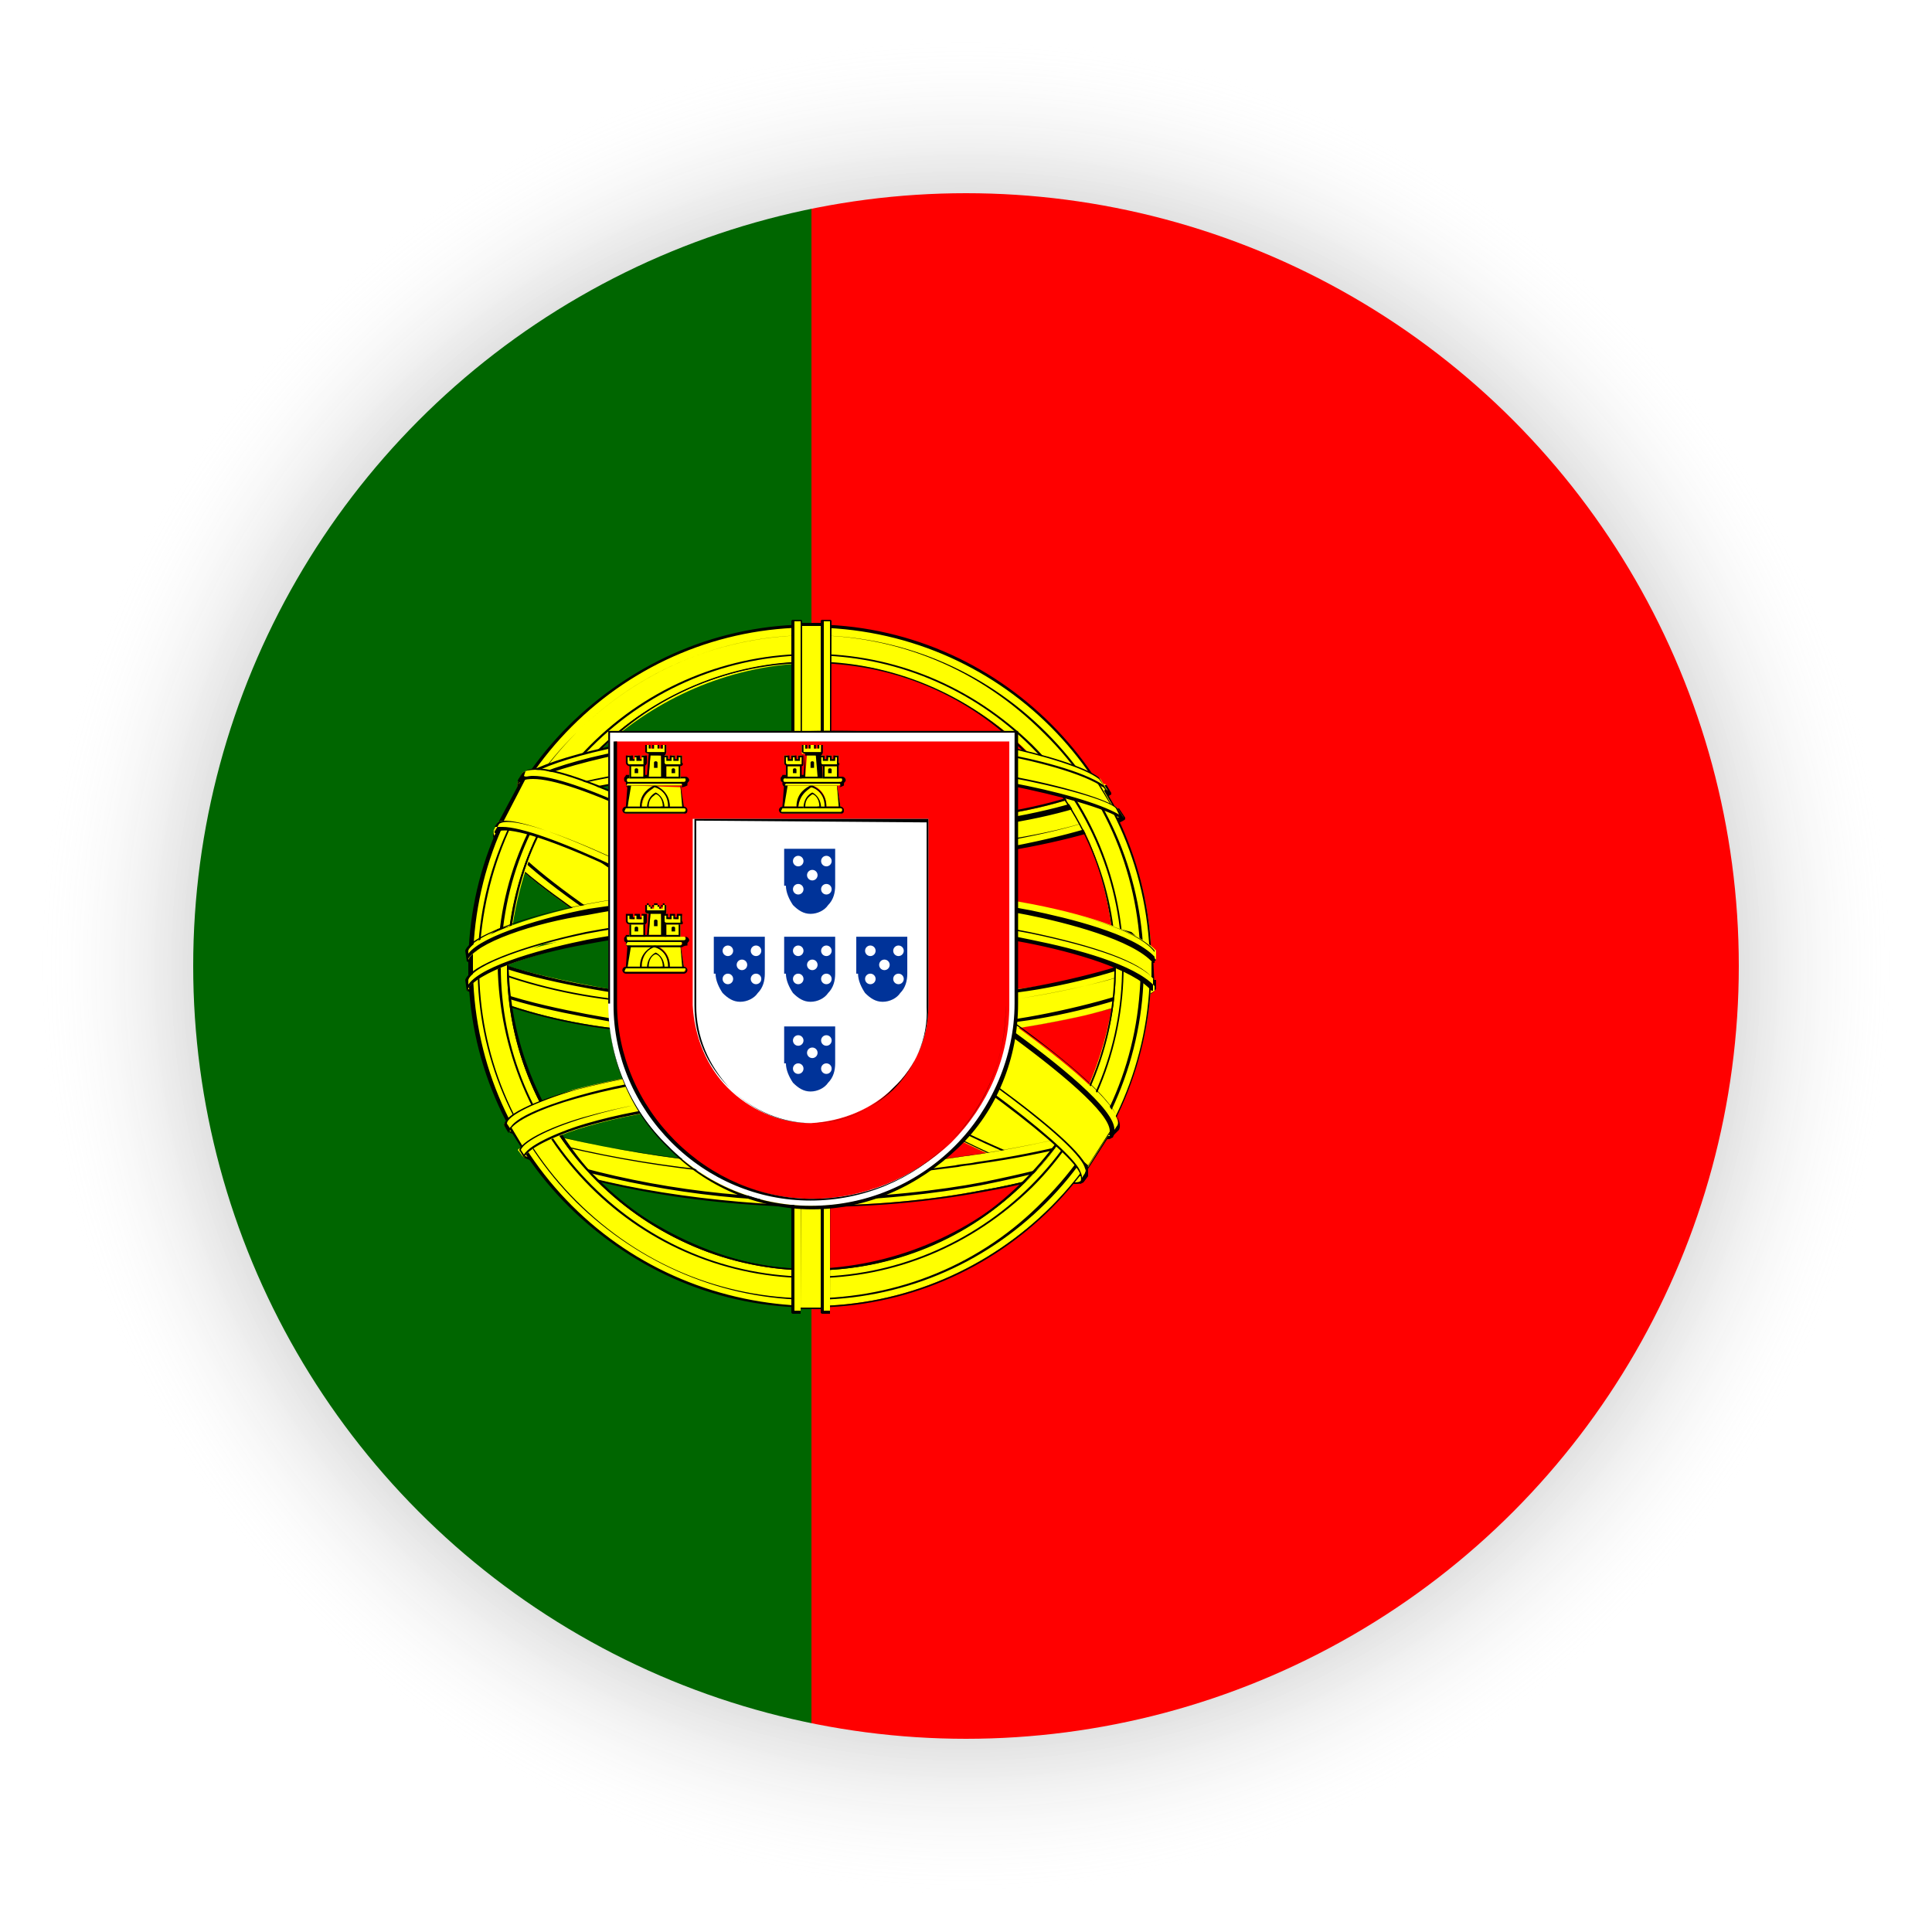 <?xml version="1.0" encoding="UTF-8"?>
<svg width="80px" height="80px" xmlns="http://www.w3.org/2000/svg" xmlns:xlink="http://www.w3.org/1999/xlink" version="1.1" id="Laag_1" x="0px" y="0px" viewBox="0 0 125 125" style="enable-background:new 0 0 125 125;" xml:space="preserve">
<style type="text/css">
	.st0{fill:url(#SVGID_1_);}
	.st1{fill:url(#SVGID_00000144311169330782390750000012417616689660377998_);}
	.st2{fill:url(#SVGID_00000031197700262649442220000002807704046016026284_);}
	.st3{fill:url(#SVGID_00000031907520304484014010000009458759434313811348_);}
	.st4{fill:url(#SVGID_00000178900995500439126610000002043548463169259654_);}
	.st5{fill:url(#SVGID_00000134211848051210604600000010150484817506904461_);}
	.st6{fill:url(#SVGID_00000046305818738050076330000007719650872069732030_);}
	.st7{clip-path:url(#SVGID_00000068666869924468610470000016462901556362747025_);}
	.st8{fill:#FF0000;}
	.st9{fill:#006600;}
	.st10{fill-rule:evenodd;clip-rule:evenodd;fill:#FFFF00;}
	.st11{fill:#FFFFFF;}
	.st12{fill:#FFFF00;}
	.st13{fill:#003399;}
	.st14{clip-path:url(#SVGID_00000108997938418633764390000010716176577234233735_);}
	.st15{fill:#AA151B;}
	.st16{fill:#F1BF00;}
	.st17{fill:#AD1519;}
	.st18{fill:#C8B100;}
	.st19{fill:#058E6E;}
	.st20{fill:#005BBF;}
	.st21{fill:#CCCCCC;}
	.st22{fill:#C7B500;}
	.st23{fill:#DB4446;}
	.st24{fill:#ED72AA;}
	.st25{fill:#FFD691;}
	.st26{fill:#0039F0;}
	.st27{fill:none;}
	.st28{clip-path:url(#SVGID_00000180360477069174080130000014977839206993523616_);}
	.st29{fill-rule:evenodd;clip-rule:evenodd;fill:#FFFFFF;}
	.st30{fill-rule:evenodd;clip-rule:evenodd;fill:#388D00;}
	.st31{fill-rule:evenodd;clip-rule:evenodd;fill:#D43516;}
	.st32{clip-path:url(#SVGID_00000168097949233553712550000002916470579473368964_);}
	.st33{fill-rule:evenodd;clip-rule:evenodd;fill:#009246;}
	.st34{fill-rule:evenodd;clip-rule:evenodd;fill:#CE2B37;}
	.st35{clip-path:url(#SVGID_00000152233424166930322640000014223247166776780939_);}
	.st36{fill-rule:evenodd;clip-rule:evenodd;fill:#DC143C;}
	.st37{clip-path:url(#SVGID_00000005985021351769419940000009472641320693364638_);}
	.st38{fill:#012169;}
	.st39{fill:#C8102E;}
	.st40{clip-path:url(#SVGID_00000139275256577023977330000014310383441082440107_);}
	.st41{fill:#D7141A;}
	.st42{fill:#11457E;}
	.st43{clip-path:url(#SVGID_00000168821382193534200740000000119199536963177350_);}
</style>
<radialGradient id="SVGID_1_" cx="62.5" cy="62.5" r="62.5" gradientUnits="userSpaceOnUse">
	<stop offset="0.75" style="stop-color:#000000;stop-opacity:0.2"></stop>
	<stop offset="0.962" style="stop-color:#FFFFFF;stop-opacity:0"></stop>
</radialGradient>
<rect class="st0" width="125" height="125"></rect>
<g>
	<defs>
		<circle id="SVGID_00000029759891872226352320000001918340965189236649_" cx="62.5" cy="62.5" r="50"></circle>
	</defs>
	<clipPath id="SVGID_00000102545862962698873810000013673796785555210674_">
		<use xlink:href="#SVGID_00000029759891872226352320000001918340965189236649_" style="overflow:visible;"></use>
	</clipPath>
	<g style="clip-path:url(#SVGID_00000102545862962698873810000013673796785555210674_);">
		<g>
			<path class="st8" d="M52.5,12.5h60v100h-60L52.5,12.5z"></path>
		</g>
		<g>
			<path class="st9" d="M12.5,12.5h40v100h-40L12.5,12.5z"></path>
		</g>
		<g>
			<g>
				<path class="st10" d="M69.9,76.3c-6.7-0.2-37.5-19.4-37.7-22.5l1.7-2.8c3,4.4,34.5,23.1,37.6,22.5L69.9,76.3"></path>
				<path d="M69.9,76.4C69.9,76.4,69.9,76.4,69.9,76.4c-3.6-0.1-13.7-5.5-21.3-10.2c-4.3-2.6-8.4-5.3-11.4-7.5      c-2.3-1.7-5-3.9-5.1-4.8c0,0,0,0,0,0l1.7-2.8c0,0,0,0,0.1,0c0,0,0,0,0.1,0c1.6,2.3,10.6,8.2,18.8,13.1      c9.7,5.8,17.4,9.6,18.8,9.3c0,0,0.1,0,0.1,0c0,0,0,0.1,0,0.1L69.9,76.4C69.9,76.3,69.9,76.4,69.9,76.4z M32.3,53.8      c0.2,1.4,7,6.5,16.4,12.2c7.6,4.6,17.6,10,21.2,10.2l1.5-2.7c0,0,0,0-0.1,0c-2.1,0-10.7-4.6-18.7-9.3      c-8.1-4.8-17-10.7-18.8-13.1L32.3,53.8z"></path>
			</g>
			<g>
				<path class="st10" d="M33.5,50.6c-0.6,1.6,8,7,18.4,13.3c10.4,6.3,19.3,10.2,20,9.7l0.3-0.6c-0.1,0.2-0.4,0.3-0.9,0.1      c-2.8-0.8-10.1-4.2-19.2-9.7C43.1,57.9,35.2,52.9,34,50.7c-0.1-0.2-0.1-0.4-0.1-0.6h0L33.5,50.6C33.6,50.5,33.5,50.6,33.5,50.6z       M70,76.4c-0.1,0.2-0.3,0.2-0.7,0.2c-2.5-0.3-10.2-4-19.1-9.4C39.7,60.9,31,55.2,32,53.7l0.3-0.5l0,0      C31.4,55.8,49.4,66,50.4,66.7c10.4,6.4,19.1,10.2,19.9,9.2L70,76.4L70,76.4z"></path>
				<path d="M69.6,76.6c-0.1,0-0.2,0-0.2,0c-2.6-0.3-10.3-4.1-19.2-9.4c-11.9-7.1-17.9-11.4-18.3-13.1c0-0.2,0-0.3,0.1-0.5l0.3-0.5      c0,0,0.1,0,0.1,0l0,0c0,0,0,0.1,0,0.1c-0.3,1,2.4,4.1,17.3,12.9c0.4,0.3,0.7,0.4,0.8,0.5c11.1,6.9,19.2,10.1,19.8,9.2      c0,0,0.1,0,0.1,0c0,0,0,0.1,0,0.1l-0.3,0.5C70,76.6,69.8,76.6,69.6,76.6z M32.2,53.4L32,53.7c-0.1,0.1-0.1,0.2,0,0.4      c0.4,1.7,6.4,5.9,18.2,13c8.9,5.3,16.5,9.1,19.1,9.4c0.4,0,0.6,0,0.7-0.2c0,0,0,0,0,0l0.2-0.2c-0.1,0-0.2,0-0.3,0      c-2.4,0-10.9-4.1-19.4-9.4c-0.1-0.1-0.4-0.2-0.8-0.5C38.1,59.5,32.3,55.2,32.2,53.4z M71.7,73.7c-1.9,0-11.5-4.7-19.8-9.7      c-11.5-7-19-11.7-18.4-13.4c0,0,0,0,0,0l0-0.1l0.3-0.5c0,0,0,0,0.1,0h0c0,0,0,0,0,0c0,0,0,0,0,0.1c0,0.2,0,0.4,0.1,0.6      c1.3,2.3,10.4,8,18.1,12.7c9.5,5.8,16.7,8.9,19.2,9.7c0.4,0.1,0.7,0.1,0.8-0.1c0,0,0.1,0,0.1,0c0,0,0,0.1,0,0.1L72,73.6      c0,0,0,0,0,0C71.9,73.6,71.9,73.7,71.7,73.7z M33.6,50.6C33,52.2,42.6,58.1,52,63.8c10.1,6.1,18.3,9.7,19.7,9.7      c0.1,0,0.1,0,0.2,0l0.2-0.3c-0.2,0.1-0.4,0-0.7,0c-3.1-0.9-10.7-4.5-19.2-9.7c-7.8-4.7-16.9-10.4-18.2-12.7      c-0.1-0.2-0.1-0.3-0.1-0.5L33.6,50.6z"></path>
			</g>
			<g>
				<path class="st10" d="M52.6,55.7c6.7-0.1,15-0.9,19.8-2.8l-1-1.7c-2.8,1.6-11.2,2.6-18.8,2.7C43.4,53.8,37,53,33.8,50.8l-1,1.8      C38.8,55.1,44.8,55.6,52.6,55.7"></path>
				<path d="M52.6,55.7c-7.7,0-13.7-0.5-19.7-3.1c0,0,0,0,0,0c0,0,0,0,0-0.1l1-1.8c0,0,0,0,0,0c0,0,0,0,0.1,0c3,2,8.9,3,18.6,3.1      c7.1-0.1,15.8-1.1,18.8-2.7c0,0,0.1,0,0.1,0l1,1.7c0,0,0,0,0,0.1c0,0,0,0,0,0C69.1,54.2,62.1,55.6,52.6,55.7      C52.6,55.7,52.6,55.7,52.6,55.7z M33,52.6c5.9,2.5,11.9,3,19.6,3c9.5-0.1,16.4-1.5,19.7-2.8l-0.9-1.6c-3,1.6-11.7,2.6-18.8,2.7      c-9.7-0.1-15.6-1-18.6-3L33,52.6z"></path>
			</g>
			<g>
				<path class="st10" d="M72.6,52.9c-0.2,0.3-3.3,1.3-7.9,2.1c-4,0.6-8.1,0.9-12.2,0.9c-3.9,0-7.8-0.2-11.7-0.7      c-4.8-0.8-7.3-1.8-8.2-2.2l0.2-0.4c2.6,1,5.3,1.7,8.1,2.1c3.9,0.5,7.7,0.7,11.6,0.7c4.1,0,8.1-0.3,12.1-0.9      c4.7-0.8,7.3-1.7,7.6-2.2L72.6,52.9z M71.7,51.2c-0.5,0.4-3,1.3-7.5,2c-3.8,0.6-7.7,0.8-11.6,0.8c-3.7,0-7.5-0.2-11.2-0.7      c-4.5-0.6-7-1.7-7.8-2l0.3-0.4c0.7,0.4,3,1.3,7.6,2c3.7,0.5,7.4,0.7,11.2,0.7c3.9,0,7.7-0.3,11.5-0.8c4.5-0.6,6.9-1.8,7.3-2.1      L71.7,51.2z M30.5,63.8c4.1,2.2,13.3,3.4,22,3.4c7.9,0,18.2-1.2,22.1-3.3l-0.1-2.2c-1.2,1.9-12.2,3.7-22,3.6      c-9.8-0.1-18.9-1.6-21.9-3.6L30.5,63.8"></path>
				<path d="M52.5,67.3c-11.7-0.1-19-1.8-22-3.4c0,0-0.1,0-0.1-0.1v-2c0,0,0,0,0-0.1c0,0,0,0,0.1,0c3.1,2,12.3,3.5,21.9,3.5      c9.7,0.1,20.8-1.7,22-3.6c0,0,0,0,0.1,0c0,0,0,0,0.1,0.1l0.1,2.2c0,0,0,0.1,0,0.1C70.7,66,60.3,67.3,52.5,67.3z M30.5,63.7      c3,1.6,10.3,3.3,21.9,3.4c7.8,0,18.1-1.2,22-3.3l-0.1-2c-1.7,1.9-12.3,3.6-22,3.5c-9.5-0.1-18.7-1.5-21.9-3.5V63.7z M52.1,56      c-3.8,0-7.6-0.2-11.3-0.7c-4.6-0.7-7.2-1.8-8.1-2.2l-0.1,0c0,0,0,0,0,0c0,0,0,0,0-0.1l0.2-0.4c0,0,0.1,0,0.1,0      c2.6,1,5.3,1.7,8,2.1c3.8,0.5,7.7,0.7,11.6,0.7c4,0,8.1-0.3,12.1-0.9c4.6-0.8,7.2-1.7,7.6-2.2c0,0,0,0,0.1,0c0,0,0,0,0.1,0      l0.4,0.6c0,0,0,0.1,0,0.1c-0.2,0.3-3.5,1.4-7.9,2.1c-4,0.6-8.2,0.9-12.2,0.9C52.4,56,52.3,56,52.1,56z M32.7,52.9L32.7,52.9      c1,0.4,3.5,1.4,8.1,2.2c3.9,0.5,7.8,0.8,11.7,0.7c4.1,0,8.2-0.3,12.2-0.9c4.5-0.8,7.4-1.8,7.8-2.1l-0.3-0.5      c-0.5,0.5-2.9,1.4-7.6,2.1c-4,0.6-8.1,0.9-12.1,0.9c0,0,0,0-0.1,0c-3.9,0-7.8-0.2-11.6-0.7c-2.7-0.4-5.4-1.1-8-2.1L32.7,52.9z       M52,54.1c-3.5,0-7.1-0.2-10.6-0.7c-4-0.5-6.4-1.4-7.5-1.8c-0.1-0.1-0.3-0.1-0.3-0.1c0,0,0,0,0,0c0,0,0,0,0-0.1l0.3-0.4      c0,0,0.1,0,0.1,0c0.2,0.1,2.4,1.2,7.6,1.9c3.7,0.5,7.4,0.7,11.1,0.7c3.8,0,7.7-0.3,11.5-0.8c4.3-0.6,6.8-1.7,7.3-2      c0,0,0,0,0.1,0c0,0,0,0,0,0l0.3,0.5c0,0,0,0.1,0,0.1c-0.6,0.4-3.3,1.4-7.5,2c-3.8,0.6-7.8,0.8-11.6,0.8      C52.4,54.1,52.2,54.1,52,54.1z M33.6,51.3c0.1,0,0.2,0.1,0.3,0.1c1.1,0.4,3.4,1.3,7.4,1.8c3.7,0.5,7.5,0.7,11.2,0.7      c3.9,0,7.8-0.3,11.6-0.8c4.5-0.7,6.9-1.6,7.4-2l-0.2-0.4c-0.6,0.4-3.1,1.4-7.3,2c-3.8,0.5-7.6,0.8-11.4,0.8c0,0-0.1,0-0.1,0      c-3.7,0-7.5-0.2-11.2-0.7c-5-0.7-7.2-1.7-7.6-1.9L33.6,51.3z"></path>
			</g>
			<g>
				<path class="st10" d="M74.8,63.4V64c-0.6,0.7-4.2,1.8-8.8,2.5c-4.5,0.7-9.1,1-13.6,0.9c-5.4,0-9.6-0.4-12.9-0.9      c-3.2-0.4-6.3-1.2-9.2-2.5v-0.6c2,1.3,7.5,2.3,9.3,2.6c3.3,0.5,7.5,0.9,12.8,0.9c5.6,0,10.1-0.4,13.5-0.9      C69.2,65.5,73.8,64.3,74.8,63.4L74.8,63.4z M74.8,61.5v0.5c-0.6,0.7-4.2,1.7-8.8,2.5c-4.5,0.7-9.1,1-13.6,0.9      c-5.4,0-9.6-0.4-12.9-0.9c-3.2-0.4-6.3-1.2-9.3-2.5v-0.6c2,1.3,7.5,2.3,9.3,2.6c3.3,0.5,7.5,0.9,12.8,0.9      c5.6,0,10.1-0.4,13.5-0.9C69.2,63.6,73.8,62.4,74.8,61.5L74.8,61.5z M52.5,75.9c-9.5-0.1-17.6-2.6-19.4-3l1.2,2      c3,1.3,11,3.2,18.2,3s13.5-0.8,18-2.9l1.3-2.1C68.8,74.3,58.5,75.9,52.5,75.9"></path>
				<path d="M51.4,77.9c-6.8,0-14.1-1.7-17.1-3c0,0,0,0,0,0l-1.2-2c0,0,0-0.1,0-0.1c0,0,0,0,0.1,0c0.2,0,0.4,0.1,0.8,0.2      c2.8,0.8,10.1,2.7,18.6,2.8c0,0,0,0,0,0c0,0,0,0,0,0c6,0,16.3-1.6,19.3-3c0,0,0.1,0,0.1,0c0,0,0,0.1,0,0.1l-1.3,2.1c0,0,0,0,0,0      c-4.6,2.2-11.4,2.7-18,2.9C52.2,77.9,51.8,77.9,51.4,77.9z M34.4,74.8c3.1,1.3,11,3.2,18.2,3c6.6-0.2,13.3-0.7,17.9-2.9l1.2-1.8      c-3.3,1.4-13.3,3-19.2,3c0,0,0,0,0,0c0,0,0,0,0,0c-8.5-0.1-15.8-2-18.6-2.8c-0.2-0.1-0.4-0.1-0.6-0.2L34.4,74.8z M53,67.5      c-0.2,0-0.4,0-0.6,0c-4.7,0-9-0.3-12.9-0.9c-3.2-0.4-6.3-1.2-9.3-2.5c0,0,0,0,0-0.1v-0.6c0,0,0,0,0-0.1c0,0,0,0,0.1,0      c2.1,1.4,8.1,2.4,9.3,2.6c3.8,0.6,8.1,0.9,12.8,0.9c5,0,9.6-0.3,13.5-0.9c3.2-0.5,7.9-1.7,8.8-2.5c0,0,0,0,0.1,0c0,0,0,0,0,0.1      V64c0,0,0,0,0,0c-0.6,0.7-4.3,1.8-8.8,2.5C61.7,67.1,57.3,67.5,53,67.5z M30.3,64c2.9,1.3,6,2.1,9.2,2.5      c3.9,0.6,8.2,0.9,12.9,0.9c4.5,0,9.1-0.3,13.6-0.9c4.3-0.7,8.1-1.7,8.7-2.4v-0.4c-1.2,0.8-5.6,2-8.8,2.4      c-4,0.6-8.5,0.9-13.5,0.9c-4.8,0-9.1-0.3-12.9-0.9c-1.6-0.3-7.1-1.2-9.2-2.6V64z M53,65.6c-0.2,0-0.4,0-0.6,0      c-4.6,0-9-0.3-12.9-0.9c-3.2-0.4-6.3-1.2-9.3-2.5c0,0,0,0,0-0.1v-0.6c0,0,0,0,0-0.1c0,0,0,0,0.1,0c1.9,1.2,6.9,2.3,9.3,2.6      c3.9,0.6,8.2,0.9,12.8,0.9c5.1,0,9.6-0.3,13.5-0.9c3.2-0.5,7.9-1.7,8.8-2.5c0,0,0,0,0.1,0c0,0,0,0,0,0.1v0.5c0,0,0,0,0,0      c-0.6,0.7-4.3,1.8-8.8,2.5C61.7,65.2,57.3,65.6,53,65.6z M30.3,62.1c2.9,1.3,6,2.1,9.2,2.5c3.9,0.6,8.3,0.9,12.9,0.9      c4.5,0,9.1-0.3,13.6-0.9c4.3-0.7,8.1-1.7,8.7-2.4v-0.4c-1.2,0.8-5.6,2-8.8,2.4c-3.9,0.6-8.5,0.9-13.5,0.9c-4.7,0-9-0.3-12.9-0.9      c-2.4-0.4-7.3-1.3-9.2-2.6V62.1z"></path>
			</g>
			<g>
				<path class="st10" d="M71,74.4c-0.2,0.3-0.4,0.6-0.6,0.9c-2.2,0.7-4.5,1.3-6.8,1.7c-3.7,0.7-7.4,1-11.2,1      c-8.4-0.1-15.3-1.8-18.6-3.2l-0.3-0.4l0.1-0.1l0.4,0.2c5.9,2,12.1,3,18.4,3c3.9,0,7.8-0.4,11-1c4.8-1,6.8-1.7,7.4-2L71,74.4z       M72.1,72.6L72.1,72.6c-0.1,0.2-0.3,0.5-0.4,0.7c-1.1,0.4-4.2,1.3-8.6,1.9c-2.9,0.4-4.7,0.8-10.5,0.9      c-6.6-0.1-13.2-1.1-19.6-2.9l-0.2-0.5c6.5,1.8,13.1,2.8,19.9,2.9c5.3-0.1,7.6-0.5,10.5-0.9c5.2-0.8,7.8-1.6,8.6-1.9c0,0,0,0,0,0      L72.1,72.6L72.1,72.6z"></path>
				<path d="M52.5,78.1C52.5,78.1,52.5,78.1,52.5,78.1c-8.6-0.1-15.4-1.8-18.6-3.2c0,0,0,0,0,0l-0.3-0.4c0,0,0,0,0-0.1l0.1-0.1      c0,0,0,0,0.1,0l0.4,0.2c5.9,2,12.1,3,18.4,3c4.2,0,8.3-0.5,10.9-1c5.4-1.1,7-1.8,7.4-2l0.1-0.1c0,0,0.1,0,0.1,0c0,0,0,0.1,0,0.1      c-0.2,0.3-0.4,0.6-0.6,0.9c0,0,0,0,0,0c-2.2,0.7-4.5,1.3-6.8,1.7C60,77.8,56.2,78.1,52.5,78.1z M34,74.8      c4.8,2.1,12.7,3.1,18.5,3.2c0,0,0,0,0,0c3.7,0,7.5-0.3,11.1-1c2.3-0.4,4.5-1,6.7-1.7c0.1-0.2,0.3-0.4,0.4-0.6      c-0.5,0.3-2.3,1-7.3,2c-2.7,0.5-6.8,1-11,1c-6.3,0-12.5-1.1-18.4-3l-0.4-0.2l0,0L34,74.8z M52.6,76.2      c-6.7-0.1-13.3-1.1-19.6-2.9c0,0,0,0,0,0l-0.2-0.5c0,0,0,0,0-0.1c0,0,0,0,0.1,0c6.5,1.8,13.1,2.8,19.8,2.9      c4.8-0.1,7.2-0.4,9.7-0.8c0.3,0,0.5-0.1,0.8-0.1c5-0.8,7.6-1.6,8.5-1.9c0,0,0,0,0,0c0,0,0,0,0,0l0.5-0.2c0,0,0,0,0,0h0      c0,0,0,0,0.1,0c0,0,0,0,0,0.1c-0.1,0.2-0.3,0.5-0.4,0.7c0,0,0,0,0,0c-0.6,0.2-3.6,1.2-8.6,1.9c-0.5,0.1-0.9,0.1-1.3,0.2      C59.6,75.8,57.5,76.1,52.6,76.2z M33,73.2c6.4,1.9,13,2.8,19.6,2.9c4.9-0.1,7-0.4,9.2-0.7c0.4-0.1,0.9-0.1,1.3-0.2      c4.9-0.7,8-1.7,8.6-1.9c0.1-0.2,0.2-0.4,0.3-0.6l-0.4,0.1c0,0,0,0,0,0c0,0,0,0,0,0l0,0c-0.8,0.3-3.4,1.1-8.5,1.9      c-0.3,0-0.5,0.1-0.8,0.1c-2.5,0.4-4.9,0.7-9.7,0.8c-6.7-0.2-13.3-1.1-19.8-2.9L33,73.2z"></path>
			</g>
			<g>
				<path class="st10" d="M72.2,62c0,6.2-3.2,11.9-5.7,14.4c-3.8,3.7-8.8,5.8-14.1,5.9c-6.3,0.1-12.2-4-13.8-5.8      c-3.1-3.5-5.7-8-5.7-14.1c0.4-6.8,3.1-11.6,7-14.8c3.8-3.1,8.5-4.8,13.4-4.7c5,0.1,10.8,2.6,14.8,7.4      C70.5,53.4,71.6,56.8,72.2,62L72.2,62z M52.4,40.6c12.1,0,22.1,9.9,22.1,21.9c-0.1,12.1-9.9,21.9-22.1,21.9      c-12.1,0-22-9.8-22-21.9S40.3,40.6,52.4,40.6"></path>
				<path d="M52.4,84.5C52.4,84.5,52.4,84.5,52.4,84.5c-12.2,0-22.1-9.9-22.1-22s9.9-22,22.1-22c5.9,0,11.4,2.3,15.6,6.5      c4.2,4.2,6.5,9.7,6.5,15.5c0,5.9-2.4,11.4-6.5,15.6C63.9,82.2,58.3,84.5,52.4,84.5z M52.4,40.7c-12.1,0-21.9,9.8-21.9,21.9      s9.8,21.9,21.9,21.9c5.9,0,11.4-2.3,15.5-6.4c4.1-4.1,6.5-9.6,6.5-15.5c0-5.8-2.3-11.3-6.5-15.4C63.8,42.9,58.3,40.7,52.4,40.7z       M52.1,82.3c-6.4,0-12.2-4.3-13.6-5.8c-3.8-4.3-5.7-8.9-5.8-14.1c0.4-6.3,2.7-11.3,7-14.9c3.8-3.1,8.5-4.8,13.4-4.7      c5.5,0.2,11.2,3,14.8,7.4c2.5,3.1,3.7,6.4,4.4,11.8c0,0,0,0,0,0c0,6.1-3,11.7-5.8,14.4c-3.8,3.7-8.8,5.8-14.2,5.9      C52.3,82.3,52.2,82.3,52.1,82.3z M52.9,42.8c-4.8,0-9.4,1.7-13.1,4.7c-4.2,3.6-6.6,8.5-6.9,14.8c0.1,5.1,1.9,9.7,5.7,14      c1.4,1.6,7.1,5.8,13.5,5.8c0.1,0,0.2,0,0.3,0c5.3-0.1,10.3-2.2,14.1-5.8c2.8-2.7,5.8-8.3,5.7-14.3c-0.6-5.4-1.8-8.7-4.3-11.8      c-3.6-4.4-9.3-7.2-14.7-7.4C53,42.8,53,42.8,52.9,42.8z"></path>
			</g>
			<g>
				<path class="st10" d="M52.5,40.5c12.1,0,22,9.9,22,22s-9.9,22-22,22c-12.1,0-22-9.9-22-22C30.5,50.4,40.4,40.5,52.5,40.5      L52.5,40.5z M31,62.5C31,74.4,40.7,84,52.5,84S74,74.4,74,62.5S64.3,41,52.5,41C40.6,41.1,31,50.7,31,62.5z"></path>
				<path d="M52.5,84.6c-5.9,0-11.4-2.3-15.6-6.5c-4.2-4.2-6.5-9.7-6.5-15.6c0-5.9,2.3-11.4,6.5-15.6s9.7-6.5,15.6-6.5c0,0,0,0,0,0      c0,0,0,0,0,0c12.1,0,22,9.9,22,22.1C74.5,74.7,64.7,84.6,52.5,84.6z M52.4,40.6c-5.8,0-11.3,2.3-15.4,6.4      c-4.1,4.1-6.4,9.6-6.4,15.5c0,5.9,2.3,11.4,6.4,15.5c4.1,4.1,9.6,6.4,15.5,6.5c12.1,0,21.9-9.8,21.9-21.9      C74.4,50.4,64.6,40.6,52.4,40.6C52.5,40.6,52.5,40.6,52.4,40.6z M52.5,84.1c-5.7,0-11.1-2.3-15.2-6.3c-4.1-4.1-6.4-9.5-6.4-15.2      c0,0,0,0,0,0c0-5.8,2.3-11.2,6.4-15.2c4.1-4.1,9.5-6.3,15.2-6.3c5.7,0,11.1,2.2,15.2,6.3c4.1,4.1,6.3,9.5,6.3,15.2      c0,5.7-2.3,11.2-6.3,15.2C63.6,81.9,58.2,84.1,52.5,84.1z M31,62.5L31,62.5c0,5.7,2.2,11.1,6.3,15.2c4.1,4.1,9.4,6.3,15.1,6.3      c5.7,0,11.1-2.2,15.1-6.3c4.1-4.1,6.3-9.4,6.3-15.2c0-5.7-2.2-11.1-6.3-15.1c-4.1-4.1-9.4-6.3-15.1-6.3      c-5.7,0-11.1,2.3-15.1,6.3C33.3,51.4,31.1,56.8,31,62.5z"></path>
			</g>
			<g>
				<path class="st10" d="M52.5,42.3c11,0,20.1,9.1,20.1,20.2c0,11.1-9.1,20.2-20.1,20.2c-11.1,0-20.1-9-20.2-20.2      C32.3,51.4,41.4,42.3,52.5,42.3L52.5,42.3z M32.8,62.5c0,10.8,8.9,19.7,19.7,19.7c10.8,0,19.7-8.8,19.7-19.7      s-8.9-19.7-19.7-19.7S32.8,51.7,32.8,62.5z"></path>
				<path d="M52.5,82.7c-5.4,0-10.5-2.1-14.3-5.9c-3.8-3.8-5.9-8.9-6-14.3c0-5.4,2.1-10.4,6-14.3c3.8-3.8,8.9-5.9,14.3-5.9h0      c5.4,0,10.4,2.1,14.3,5.9c3.8,3.8,5.9,8.9,5.9,14.3c0,5.4-2.1,10.5-5.9,14.3C62.9,80.6,57.9,82.7,52.5,82.7z M52.5,42.4      c-5.3,0-10.4,2.1-14.2,5.9c-3.8,3.8-5.9,8.8-5.9,14.2c0,5.4,2.1,10.4,5.9,14.2c3.8,3.8,8.8,5.9,14.2,5.9      c5.3,0,10.4-2.1,14.2-5.9c3.8-3.8,5.9-8.8,5.9-14.2c0-5.3-2.1-10.4-5.9-14.2C62.9,44.5,57.8,42.4,52.5,42.4L52.5,42.4z       M52.5,82.2c-5.2,0-10.2-2.1-13.9-5.8c-3.7-3.7-5.8-8.7-5.8-13.9c0-5.2,2.1-10.2,5.8-13.9c3.7-3.7,8.7-5.8,13.9-5.8      c5.2,0,10.2,2.1,13.9,5.8c3.7,3.7,5.8,8.7,5.8,13.9c0,5.2-2.1,10.2-5.8,13.9C62.7,80.2,57.7,82.2,52.5,82.2z M52.5,42.9      c-5.2,0-10.1,2-13.8,5.8c-3.7,3.7-5.8,8.6-5.8,13.8c0,5.2,2,10.1,5.8,13.8c3.7,3.7,8.6,5.8,13.8,5.8c5.2,0,10.1-2,13.8-5.8      c3.7-3.7,5.8-8.6,5.8-13.8c0-5.2-2-10.1-5.8-13.8C62.6,44.9,57.7,42.9,52.5,42.9z"></path>
			</g>
			<g>
				<path class="st10" d="M53.4,40.4h-1.9v44.2h1.9V40.4z"></path>
				<path d="M53.4,84.7h-1.9c0,0-0.1,0-0.1-0.1V40.4c0,0,0-0.1,0.1-0.1h1.9c0,0,0.1,0,0.1,0.1L53.4,84.7      C53.5,84.7,53.4,84.7,53.4,84.7z M51.6,84.6h1.8V40.5h-1.8V84.6z"></path>
			</g>
			<g>
				<path class="st10" d="M53.2,40.2h0.5v44.7h-0.5V40.2L53.2,40.2z M51.3,40.2h0.5v44.7h-0.5V40.2L51.3,40.2z"></path>
				<path d="M53.7,85h-0.5c0,0-0.1,0-0.1-0.1V40.2c0,0,0-0.1,0.1-0.1h0.5c0,0,0.1,0,0.1,0.1L53.7,85C53.8,84.9,53.7,85,53.7,85z       M53.3,84.8h0.4V40.2h-0.4V84.8z M51.8,85h-0.5c0,0-0.1,0-0.1-0.1V40.2c0,0,0-0.1,0.1-0.1h0.5c0,0,0.1,0,0.1,0.1L51.8,85      C51.9,84.9,51.8,85,51.8,85z M51.4,84.8h0.4V40.2h-0.4V84.8z"></path>
			</g>
			<g>
				<path class="st10" d="M74.5,63.4v-1.7l-1.3-1.2l-7.6-2l-10.9-1.1L41.6,58l-9.4,2.2l-1.9,1.4v1.6l4.8-2.1l11.3-1.8h10.9l8,0.9      l5.5,1.3L74.5,63.4z"></path>
				<path d="M74.5,63.4C74.5,63.4,74.5,63.4,74.5,63.4l-3.6-1.8l-5.5-1.3l-8-0.9l-10.9,0l-11.3,1.8l-4.8,2.1c0,0,0,0-0.1,0      c0,0,0,0,0-0.1v-1.6c0,0,0,0,0-0.1l1.9-1.4c0,0,0,0,0,0l9.4-2.2l13.1-0.7l10.9,1.1l7.6,2c0,0,0,0,0,0l1.3,1.2c0,0,0,0,0,0.1      L74.5,63.4C74.6,63.4,74.6,63.4,74.5,63.4C74.5,63.4,74.5,63.4,74.5,63.4z M57.4,59.3l8,0.9l5.6,1.3l3.5,1.7v-1.5l-1.3-1.2      l-7.5-2l-10.9-1.1l-13.1,0.7l-9.3,2.2l-1.8,1.4v1.5l4.7-2.1c0,0,0,0,0,0l11.3-1.8L57.4,59.3z"></path>
			</g>
			<g>
				<path class="st10" d="M52.5,59.1c4.8,0,9.5,0.4,14.2,1.3c4.1,0.8,7,1.9,8,3V64c-1.2-1.4-5.1-2.5-8.1-3.1c-4-0.8-9-1.2-14.1-1.2      c-5.5,0-10.5,0.5-14.5,1.3c-3.1,0.6-7.3,1.9-7.8,3.1v-0.6c0.3-0.9,3.4-2.1,7.8-3C42.8,59.5,47.6,59.1,52.5,59.1L52.5,59.1z       M52.5,57.2c4.8,0,9.6,0.4,14.3,1.3c4.1,0.8,7,1.9,8,3v0.6c-1.2-1.4-5.1-2.5-8.1-3.1c-4-0.8-9-1.3-14.1-1.3      c-4.8,0-9.7,0.4-14.4,1.3c-3,0.6-7.4,1.9-7.9,3.1v-0.6c0.3-0.8,3.5-2.1,7.8-3C42.8,57.6,47.6,57.2,52.5,57.2L52.5,57.2z       M52.4,47.6c8.2,0,15.3,1.2,18.6,2.8l1.2,2.1c-2.8-1.5-10.5-3.1-19.8-2.9c-7.5,0-15.5,0.8-19.6,3l1.4-2.4      C37.6,48.5,45.4,47.6,52.4,47.6"></path>
				<path d="M30.2,64.1C30.2,64.1,30.2,64.1,30.2,64.1C30.2,64,30.1,64,30.2,64.1l-0.1-0.7c0,0,0,0,0,0c0.3-0.9,3.6-2.2,7.8-3.1      c4.8-0.9,9.7-1.3,14.5-1.3c0.1,0,0.2,0,0.3,0c4.7,0,9.4,0.4,13.9,1.3c4.3,0.9,7.1,1.9,8,3c0,0,0,0,0,0V64c0,0,0,0.1,0,0.1      c0,0-0.1,0-0.1,0c-1.2-1.4-5-2.5-8.1-3.1c-4.2-0.8-9.2-1.2-14.1-1.2c-5.1,0-10.2,0.5-14.4,1.3C34.5,61.7,30.8,62.9,30.2,64.1      C30.3,64,30.2,64.1,30.2,64.1z M52.5,59.5c4.9,0,10,0.4,14.2,1.3c3,0.6,6.7,1.6,8,3v-0.4c-0.9-1.1-3.7-2.1-8-3      c-4.7-0.9-9.5-1.3-14.2-1.3c0,0,0,0,0,0c-4.8,0-9.7,0.4-14.5,1.3c-3.5,0.7-7.4,2-7.7,3v0.3c0.9-1.3,5.2-2.4,7.7-2.9      C42.3,60,47.4,59.5,52.5,59.5z M30.2,62.2C30.2,62.2,30.2,62.2,30.2,62.2C30.2,62.2,30.1,62.1,30.2,62.2l-0.1-0.7c0,0,0,0,0,0      c0.3-0.9,3.7-2.2,7.8-3c4.8-0.9,9.7-1.3,14.5-1.3c0.1,0,0.2,0,0.3,0c4.7,0,9.4,0.4,14,1.3c4.3,0.9,7.1,1.9,8,3.1c0,0,0,0,0,0      v0.6c0,0,0,0.1,0,0.1c0,0-0.1,0-0.1,0c-1.3-1.5-5.6-2.6-8.1-3.1c-4.1-0.8-9.2-1.3-14.1-1.3c-4.8,0-9.7,0.4-14.4,1.3      C34.6,59.7,30.7,61,30.2,62.2C30.3,62.1,30.2,62.2,30.2,62.2z M52.3,57.6c0.1,0,0.2,0,0.2,0c5,0,10,0.5,14.2,1.3      c2.4,0.5,6.6,1.5,8,3v-0.4c-0.9-1.1-3.7-2.1-8-3c-4.7-0.9-9.5-1.3-14.2-1.3c0,0,0,0,0,0c-4.8,0-9.7,0.4-14.5,1.3      c-4.5,0.9-7.4,2.2-7.7,2.9v0.3c0.9-1.2,5.1-2.4,7.8-2.9C42.7,58.1,47.5,57.6,52.3,57.6z M32.8,52.6      C32.8,52.6,32.8,52.6,32.8,52.6c-0.1,0-0.1-0.1-0.1-0.1l1.4-2.4c0,0,0,0,0,0c2.3-1.2,8.4-2.6,18.2-2.6l0,0      c7.9,0,15.2,1.1,18.6,2.8c0,0,0,0,0,0l1.2,2.1c0,0,0,0.1,0,0.1c0,0-0.1,0-0.1,0c-3.9-2.1-13.1-3-19.7-2.9      C40.1,49.7,34.9,51.6,32.8,52.6C32.8,52.6,32.8,52.6,32.8,52.6z M34.3,50.2L33,52.4c2.2-1.1,7.5-2.8,19.4-2.9      c8.8-0.2,16.5,1.2,19.6,2.8l-1.1-1.8c-3.4-1.7-10.4-2.8-18.2-2.8c-0.1,0-0.3,0-0.4,0h0C42.7,47.7,36.6,49.1,34.3,50.2z       M52.4,47.6L52.4,47.6L52.4,47.6z"></path>
			</g>
			<g>
				<path class="st10" d="M52.5,49.3c4.7,0,9.2,0.3,12.8,0.9c3.3,0.6,6.5,1.6,7,2.1l0.4,0.6c-1.1-0.7-3.9-1.5-7.4-2.2      c-4.2-0.7-8.4-1-12.7-0.9c-5.3,0-9.4,0.3-12.9,0.9c-3.7,0.7-6.3,1.7-6.9,2.1l0.4-0.6c1.2-0.6,3.2-1.4,6.5-2      C43.2,49.5,47.3,49.3,52.5,49.3L52.5,49.3z M52.5,47.4c4.1-0.1,8.2,0.2,12.3,0.9c2.7,0.5,5.4,1.3,6.4,2.1l0.5,0.8      c-0.9-1-4.2-1.9-7.1-2.4c-3.4-0.6-7.6-0.8-12.1-0.9c-4.7,0-9,0.3-12.4,0.9c-3.2,0.6-5.3,1.3-6.2,1.9l0.4-0.7      c1.2-0.6,3.2-1.2,5.6-1.7C43.4,47.7,47.8,47.4,52.5,47.4L52.5,47.4z M63.4,71.7c-3.6-0.6-7.3-0.9-10.9-0.8      c-13.6,0.2-18,2.8-18.6,3.6l-1-1.7c3.5-2.5,10.9-3.9,19.7-3.8c4.5,0.1,8.5,0.4,11.8,1L63.4,71.7"></path>
				<path d="M33.9,74.5C33.9,74.5,33.9,74.5,33.9,74.5C33.9,74.5,33.9,74.5,33.9,74.5l-1.1-1.7c0,0,0-0.1,0-0.1      c3.5-2.5,10.8-3.9,19.7-3.8c4.7,0.1,8.6,0.4,11.8,1c0,0,0,0,0,0c0,0,0,0,0,0.1l-0.9,1.6c0,0,0,0,0,0c0,0,0,0.1-0.1,0.1      c0,0,0,0,0,0c-3.6-0.6-7.2-0.9-10.9-0.8C39.2,71.1,34.6,73.6,33.9,74.5C33.9,74.5,33.9,74.5,33.9,74.5z M33,72.8l0.9,1.5      c0.4-0.4,1.6-1.2,4.4-2c3.6-1,8.4-1.5,14.2-1.6c3.6-0.1,7.3,0.2,10.9,0.8l0.9-1.5c-3.2-0.6-7-0.9-11.7-1      C43.7,68.9,36.4,70.3,33,72.8z M72.6,53C72.6,53,72.6,53,72.6,53c-1.1-0.7-3.9-1.5-7.4-2.2c-4.2-0.7-8.4-1-12.7-0.9      c-5.5,0-9.5,0.3-12.9,0.9c-3.7,0.7-6.2,1.7-6.9,2.1c0,0-0.1,0-0.1,0c0,0,0-0.1,0-0.1l0.4-0.6c0,0,0,0,0,0c1.6-0.8,3.8-1.5,6.5-2      c3.2-0.6,7-0.9,13-0.9c0,0,0,0,0,0c5.2,0,9.5,0.3,12.8,0.9c3.4,0.6,6.6,1.6,7,2.1l0.4,0.6C72.7,52.9,72.7,52.9,72.6,53      C72.6,53,72.6,53,72.6,53z M53.9,49.7c3.8,0,7.6,0.3,11.3,0.9c3.3,0.6,6,1.4,7.2,2.1l-0.2-0.4c-0.4-0.5-3.6-1.4-6.9-2      c-3.3-0.6-7.6-0.9-12.8-0.9c-6,0-9.7,0.3-13,0.9c-2.7,0.5-4.9,1.1-6.5,2l-0.2,0.4c0.9-0.5,3.4-1.4,6.7-2      C43,50,47,49.7,52.5,49.7C53,49.7,53.4,49.7,53.9,49.7z M71.7,51.2C71.7,51.2,71.7,51.2,71.7,51.2c-1-1-4.4-1.9-7.1-2.4      c-3.1-0.5-7.1-0.8-12.1-0.9c-4.8,0-9.1,0.3-12.4,0.9c-2.8,0.6-5.1,1.3-6.1,1.9c0,0-0.1,0-0.1,0c0,0,0-0.1,0-0.1l0.4-0.7      c0,0,0,0,0,0c1.2-0.6,3.2-1.2,5.6-1.7c3.3-0.6,7.6-0.9,12.5-0.9c4.1-0.1,8.3,0.2,12.3,0.9c2.9,0.6,5.5,1.4,6.4,2.1c0,0,0,0,0,0      l0.5,0.8C71.8,51.2,71.8,51.2,71.7,51.2C71.7,51.2,71.7,51.2,71.7,51.2z M52.5,47.8c5.1,0,9,0.3,12.1,0.9      c2.4,0.4,5.5,1.2,6.8,2.1l-0.3-0.4c-0.9-0.7-3.5-1.5-6.3-2.1c-4.1-0.6-8.2-0.9-12.3-0.9c0,0,0,0,0,0c-4.9,0-9.2,0.3-12.4,0.9      c-2.5,0.5-4.4,1.1-5.6,1.7l-0.3,0.4c1.1-0.6,3.3-1.3,5.9-1.8C43.4,48.2,47.6,47.8,52.5,47.8z"></path>
			</g>
			<g>
				<path class="st10" d="M52.4,70.6c3.8,0.1,7.5,0.2,11.1,0.9L63.3,72c-3.6-0.6-7.2-0.9-10.8-0.8c-5,0-10.2,0.4-14.6,1.7      c-1.4,0.4-3.7,1.3-4,2l-0.3-0.4c0.1-0.4,1.5-1.3,4.1-2.1C42.8,70.9,47.6,70.6,52.4,70.6L52.4,70.6z M52.6,68.7c4,0,8,0.3,11.9,1      l-0.3,0.5c-3.8-0.7-7.7-1-11.6-1c-5.1,0-10.4,0.4-15.3,1.8c-1.6,0.5-4.3,1.4-4.4,2.2l-0.3-0.4c0.1-0.7,2.4-1.6,4.5-2.3      C42.2,69.2,47.4,68.6,52.6,68.7L52.6,68.7z"></path>
				<path d="M33.9,74.9C33.9,74.9,33.9,74.9,33.9,74.9l-0.3-0.5c0,0,0,0,0,0c0.1-0.5,1.7-1.4,4.1-2.1c5.3-1.5,10.1-1.7,14.7-1.8      c0,0,0,0,0,0l0,0c3.4,0.1,7.4,0.2,11.1,0.9c0,0,0,0,0,0c0,0,0,0,0,0.1L63.3,72c0,0,0,0-0.1,0c-3.6-0.6-7.2-0.9-10.8-0.8      c-5.6,0-10.5,0.5-14.6,1.7C36.4,73.3,34.2,74.2,33.9,74.9C34,74.9,33.9,74.9,33.9,74.9C33.9,74.9,33.9,74.9,33.9,74.9z       M33.7,74.4l0.2,0.3c0.4-0.7,2.6-1.6,4-2c4.1-1.2,9-1.7,14.6-1.7c3.6-0.1,7.2,0.2,10.8,0.8l0.2-0.4c-3.7-0.7-7.6-0.8-11-0.9      c0,0,0,0,0,0l0,0c-4.5,0.1-9.3,0.2-14.6,1.8C35.2,73.1,33.8,74,33.7,74.4z M32.9,73.3C32.9,73.3,32.9,73.3,32.9,73.3l-0.3-0.5      c0,0,0,0,0,0c0.1-1,3.8-2.1,4.6-2.3c5-1.3,10.2-1.9,15.4-1.8c4,0,8,0.3,11.9,1c0,0,0,0,0,0s0,0,0,0.1l-0.3,0.5c0,0,0,0-0.1,0      c-3.8-0.7-7.7-1-11.6-1c-6.2,0-11.1,0.6-15.3,1.8C35.4,71.6,33.1,72.5,32.9,73.3C33,73.2,33,73.3,32.9,73.3      C33,73.3,32.9,73.3,32.9,73.3z M32.8,72.7l0.2,0.3c0.4-0.9,3.4-1.8,4.4-2.1c4.2-1.2,9.1-1.8,15.3-1.8c3.9,0,7.8,0.3,11.6,1      l0.2-0.4c-3.9-0.7-7.9-1-11.8-1c0,0,0,0,0,0c-5.2-0.1-10.3,0.5-15.4,1.8C34.6,71.3,32.8,72.2,32.8,72.7z"></path>
			</g>
			<g>
				<path class="st10" d="M72,73l-1.6,2.5l-4.7-4.2l-12.2-8.2l-13.8-7.6l-7.2-2.4l1.5-2.8l0.5-0.3l4.5,1.1l14.6,7.6l8.5,5.3l7.1,5.1      l2.9,3.3L72,73z"></path>
				<path d="M70.3,75.6C70.3,75.6,70.3,75.6,70.3,75.6l-4.8-4.2l-12.2-8.2l-13.8-7.6l-7.2-2.4c0,0,0,0,0,0c0,0,0,0,0-0.1l1.5-2.8      c0,0,0,0,0,0l0.5-0.3c0,0,0,0,0,0l4.5,1.1l14.7,7.6l8.5,5.3l7.1,5.1l2.9,3.4c0,0,0,0,0,0.1L72,73c0,0,0,0,0,0L70.3,75.6      C70.4,75.6,70.3,75.6,70.3,75.6C70.3,75.6,70.3,75.6,70.3,75.6z M32.6,53.1l7.1,2.4l13.8,7.6l12.2,8.2l4.7,4.1l1.6-2.5l0.1-0.5      l-2.9-3.3L62,64.1l-8.5-5.3l-14.6-7.6l-4.4-1.1L34,50.4L32.6,53.1z M72,73L72,73L72,73z"></path>
			</g>
			<g>
				<path class="st10" d="M32.2,53.2c1.3-0.8,10.5,3.3,20.1,9.1c9.6,5.8,18.8,12.4,18,13.7L70,76.4l-0.1,0.1c0,0,0.2-0.2,0-0.6      c-0.4-1.3-6.9-6.5-17.8-13.1c-10.5-6.3-19.3-10.1-20.2-9L32.2,53.2L32.2,53.2z M72.3,73c0.8-1.6-7.8-8-18.4-14.3      c-10.8-6.2-18.7-9.8-20.1-8.7l-0.3,0.6c0,0,0,0,0.1-0.1c0.3-0.2,0.7-0.2,0.9-0.2c2.5,0,9.5,3.2,19.3,8.9      c4.3,2.5,18.2,11.4,18.2,13.9c0,0.2,0,0.3-0.1,0.4L72.3,73z"></path>
				<path d="M69.9,76.6C69.9,76.6,69.9,76.5,69.9,76.6c-0.1-0.1-0.1-0.1,0-0.1l0,0c0,0,0.1-0.2,0-0.5c-0.4-1.4-7.4-6.8-17.7-13.1      c-11.1-6.6-19.3-10-20.1-9c0,0-0.1,0-0.1,0c0,0,0-0.1,0-0.1l0.3-0.5c0,0,0,0,0,0c1.3-0.9,10.6,3.3,20.2,9.1      C61,67.5,70,73.8,70.4,75.7c0,0.1,0,0.3,0,0.4l-0.3,0.4c0,0,0,0,0,0L69.9,76.6C70,76.5,69.9,76.6,69.9,76.6z M32.5,53.5      c2.4,0,10.6,3.8,19.6,9.2c11.6,7,17.4,11.9,17.8,13.1c0.1,0.2,0.1,0.3,0.1,0.4l0.2-0.3c0-0.1,0.1-0.1,0-0.3      c-0.3-1.4-6.6-6.4-18-13.3c-9.4-5.7-18.7-9.9-20-9.1l-0.2,0.3C32.2,53.5,32.4,53.5,32.5,53.5z M71.9,73.6      C71.9,73.6,71.9,73.6,71.9,73.6c-0.1,0-0.1-0.1-0.1-0.1l0,0c0-0.1,0-0.1,0-0.2c0,0,0-0.1,0-0.1c0.1-2.3-13-10.9-18.1-13.9      C44,53.6,37,50.4,34.5,50.4l0,0c-0.2,0-0.6,0-0.8,0.2c0,0,0,0,0,0l0,0c0,0,0,0,0,0c0,0,0,0.1-0.1,0c0,0-0.1,0-0.1-0.1      c0,0,0,0,0,0l0,0c0,0,0,0,0,0l0.3-0.5c0,0,0,0,0,0c1.7-1.3,11.9,4,20.2,8.7c5.2,3.1,10,6.3,13.5,8.9c2.5,1.9,5.4,4.5,4.9,5.5      c0,0,0,0,0,0L71.9,73.6C72,73.6,72,73.6,71.9,73.6C72,73.6,72,73.6,71.9,73.6z M34.4,50.2C34.4,50.2,34.4,50.2,34.4,50.2l0.1,0      c2.5,0,9.6,3.3,19.4,8.9c4,2.3,18.3,11.4,18.2,14c0,0,0,0,0,0l0.2-0.3c0.7-1.5-7.3-7.7-18.3-14.2c-11.6-6.6-18.7-9.7-20-8.7      l-0.1,0.3C34,50.3,34.2,50.2,34.4,50.2z M72.3,73L72.3,73L72.3,73z"></path>
			</g>
		</g>
		<g transform="translate(-68.3 28.4) scale(1.138)">
			<g>
				<path class="st11" d="M94.6,32.1c0,3.1,1.2,6,3.4,8.1c2.2,2.2,5.1,3.4,8.2,3.4c3.1,0,6-1.2,8.2-3.4c2.2-2.2,3.4-5.1,3.4-8.2      V16.7l-23.2,0V32.1L94.6,32.1z"></path>
				<path d="M106.2,43.8c-3.1,0-6.1-1.3-8.2-3.5c-2.2-2.1-3.4-5.1-3.4-8.2V16.6l0.1,0l23.2,0v15.5c0,3.1-1.2,6.1-3.4,8.2      C112.2,42.5,109.3,43.8,106.2,43.8z M94.6,32.1c0,3,1.2,6,3.4,8.1c2.1,2.2,5.1,3.4,8.1,3.4c3.1,0,6-1.2,8.2-3.4      c2.1-2.1,3.4-5.1,3.4-8.1V16.7l-23,0V32.1z"></path>
			</g>
			<g>
				<path class="st8" d="M95,32.1c0,2.9,1.2,5.8,3.3,7.8c2.1,2.1,4.9,3.3,7.9,3.3c2.9,0,5.8-1.2,7.9-3.2c2.1-2.1,3.3-4.9,3.3-7.8      v-15H95L95,32.1 M112.8,21.6v9.6l0,1c0,1.8-0.7,3.5-2,4.7c-1.2,1.2-2.9,1.9-4.7,2c-1.8,0-3.5-0.8-4.7-2c-1.2-1.2-1.9-2.9-2-4.7      V21.6L112.8,21.6z"></path>
				<path d="M106.1,43.3C106.1,43.3,106.1,43.3,106.1,43.3c-3,0-5.8-1.2-7.9-3.3c-2.1-2.1-3.3-4.9-3.3-7.8l0,0h0v-15h22.3v15.1      c0,2.9-1.2,5.8-3.3,7.8C111.9,42.1,109.1,43.3,106.1,43.3z M95.1,32.1c0,2.9,1.2,5.7,3.3,7.8c2.1,2.1,4.9,3.3,7.8,3.3      c0,0,0,0,0,0c2.9,0,5.7-1.1,7.8-3.2c2.1-2,3.2-4.9,3.2-7.8v-15H95.1L95.1,32.1L95.1,32.1z M106.2,38.9c-1.7,0-3.4-0.7-4.7-2      c-1.3-1.3-2-2.9-2-4.7V21.6l0,0l13.3,0v9.6l0,1c0,1.8-0.7,3.5-2,4.7C109.6,38.2,107.9,38.9,106.2,38.9z M99.6,21.7v10.5      c0,1.8,0.7,3.4,1.9,4.7c1.3,1.3,2.9,2,4.6,2c1.8,0,3.4-0.7,4.7-1.9c1.2-1.2,2-2.9,1.9-4.7l0-1l0-9.5L99.6,21.7z"></path>
			</g>
			<g id="e_00000047781851136493476870000017227464365681006988_">
				<g id="d_00000075863772727589420940000005159987663903966639_">
					<g>
						<path class="st12" d="M96.5,21.1c0-1.1,0.8-1.3,0.8-1.3c0,0,0.8,0.3,0.8,1.3L96.5,21.1"></path>
					</g>
					<g>
						<path class="st12" d="M95.8,19.7L95.7,21h0.8c0-1,0.8-1.2,0.8-1.2c0,0,0.8,0.2,0.8,1.2h0.8l-0.2-1.2L95.8,19.7L95.8,19.7z         M95.6,21h3.3c0.1,0,0.1,0.1,0.1,0.1c0,0.1-0.1,0.2-0.1,0.2h-3.3c-0.1,0-0.1-0.1-0.1-0.2C95.5,21.1,95.5,21,95.6,21L95.6,21z"></path>
						<path d="M98.9,21.3h-3.3c-0.1,0-0.2-0.1-0.2-0.2c0-0.1,0.1-0.2,0.2-0.2v0h0l0.1-1.3h3l0.2,1.3c0.1,0,0.2,0.1,0.2,0.2        C99.1,21.3,99,21.3,98.9,21.3z M95.6,21C95.6,21,95.5,21.1,95.6,21c-0.1,0.2-0.1,0.2,0,0.2h3.3c0,0,0.1,0,0.1-0.1        c0-0.1,0-0.1-0.1-0.1H95.6z M96.5,20.9H98c0-0.9-0.7-1.1-0.8-1.1C97.2,19.9,96.5,20.1,96.5,20.9z M98.1,20.9h0.7l-0.1-1.2        h-1.4C97.5,19.8,98.1,20.1,98.1,20.9z M95.7,20.9h0.7c0-0.8,0.6-1.1,0.8-1.2h-1.3L95.7,20.9z"></path>
					</g>
					<g>
						<path class="st12" d="M96.8,21c0-0.6,0.4-0.8,0.4-0.8s0.4,0.2,0.4,0.8H96.8 M95.7,19.2h3.2c0.1,0,0.1,0.1,0.1,0.2        c0,0.1-0.1,0.1-0.1,0.1h-3.2c-0.1,0-0.1-0.1-0.1-0.1C95.6,19.3,95.6,19.2,95.7,19.2L95.7,19.2z M95.7,19.5h3        c0.1,0,0.1,0.1,0.1,0.1c0,0.1-0.1,0.1-0.1,0.1h-3c-0.1,0-0.1-0.1-0.1-0.1C95.6,19.6,95.7,19.5,95.7,19.5L95.7,19.5z         M96.7,17.4H97v0.2h0.2v-0.2h0.3v0.2h0.2v-0.2h0.2v0.4c0,0.1,0,0.1-0.1,0.1h-0.9c-0.1,0-0.1,0-0.1-0.1V17.4L96.7,17.4z         M97.6,18l0.1,1.2h-0.8l0.1-1.3L97.6,18"></path>
						<path d="M97.8,21h-1v0c0-0.7,0.5-0.9,0.5-0.9l0,0l0,0C97.3,20.1,97.8,20.3,97.8,21L97.8,21z M96.9,20.9h0.8        c0-0.5-0.3-0.7-0.4-0.7C97.2,20.3,96.9,20.4,96.9,20.9z M98.8,19.8h-3c-0.1,0-0.2-0.1-0.2-0.2c0-0.1,0-0.1,0-0.1        c-0.1,0-0.1-0.1-0.1-0.2c0-0.1,0.1-0.1,0.1-0.2v0h1.2l0.1-1.2h0c-0.1,0-0.2-0.1-0.2-0.1v-0.4H97v0.2h0.1v-0.2h0.4v0.2h0.1        v-0.2h0.3v0.4c0,0.1-0.1,0.2-0.1,0.2h0l0.1,1.2h1.1c0.1,0,0.2,0.1,0.2,0.2c0,0.1-0.1,0.1-0.1,0.2c0,0,0,0.1,0,0.1        C98.9,19.8,98.8,19.8,98.8,19.8z M95.7,19.6C95.7,19.6,95.7,19.6,95.7,19.6c-0.1,0.1-0.1,0.2,0,0.2h3c0,0,0.1,0,0.1-0.1        s0-0.1-0.1-0.1H95.7z M95.7,19.3C95.6,19.3,95.6,19.3,95.7,19.3c-0.1,0.1,0,0.2,0,0.2h3.2c0,0,0.1,0,0.1-0.1        c0-0.1,0-0.1-0.1-0.1L95.7,19.3L95.7,19.3L95.7,19.3z M96.9,19.2h0.7L97.6,18h-0.6L96.9,19.2z M96.8,17.5v0.3c0,0,0,0,0.1,0        h0.9c0,0,0,0,0-0.1v-0.3h-0.1v0.2h-0.3v-0.2h-0.2v0.2h-0.3v-0.2H96.8z"></path>
					</g>
					<g id="a_00000071545700975893075650000009196953249283436706_">
						<path class="st12" d="M96.6,18.6v0.7h-0.8v-0.7H96.6z"></path>
						<path d="M96.7,19.3h-0.9v-0.8h0.9V19.3z M95.9,19.2h0.7v-0.6h-0.7V19.2z"></path>
					</g>
					<g>
						<g id="a_00000151521511350441427000000000748864323020227754_">
							<path class="st12" d="M98.7,18.6v0.7h-0.8v-0.7H98.7z"></path>
							<path d="M98.7,19.3h-0.9v-0.8h0.9V19.3z M97.9,19.2h0.7v-0.6h-0.7V19.2z"></path>
						</g>
					</g>
					<g id="b_00000124880251267646084510000009009162548416127657_">
						<path class="st12" d="M95.7,18h0.2v0.2h0.2V18h0.2v0.2h0.2V18h0.2v0.4c0,0.1,0,0.1-0.1,0.1h-0.8c-0.1,0-0.1-0.1-0.1-0.1v0V18        L95.7,18z"></path>
						<path d="M96.6,18.6h-0.8c-0.1,0-0.2-0.1-0.2-0.2V18H96v0.2h0.1V18h0.3v0.2h0.1V18h0.3v0.4C96.8,18.5,96.7,18.6,96.6,18.6z         M95.7,18.1v0.3c0,0,0,0.1,0.1,0.1h0.8c0,0,0,0,0-0.1v-0.3h-0.1v0.2h-0.3v-0.2h-0.1v0.2h-0.3v-0.2H95.7z"></path>
					</g>
					<g>
						<g id="b_00000022525059335715411120000010344471417335307917_">
							<path class="st12" d="M97.8,18H98v0.2h0.2V18h0.2v0.2h0.2V18h0.2v0.4c0,0.1,0,0.1-0.1,0.1h-0.8c-0.1,0-0.1-0.1-0.1-0.1v0V18         L97.8,18z"></path>
							<path d="M98.7,18.6h-0.8c-0.1,0-0.2-0.1-0.2-0.2V18H98v0.2h0.1V18h0.3v0.2h0.1V18h0.3v0.4C98.9,18.5,98.8,18.6,98.7,18.6z          M97.8,18.1v0.3c0,0,0,0.1,0.1,0.1h0.8c0,0,0,0,0-0.1v-0.3h-0.1v0.2h-0.3v-0.2h-0.1v0.2h-0.3v-0.2H97.8z"></path>
						</g>
					</g>
					<g>
						<path d="M97.2,18.4c0-0.1,0.2-0.1,0.2,0v0.3h-0.2V18.4"></path>
					</g>
					<g id="c_00000118378390884014532650000009038562365204754867_">
						<path d="M96.1,18.8c0-0.1,0.2-0.1,0.2,0V19h-0.2V18.8"></path>
					</g>
					<g>
						<g id="c_00000113325299771056786650000012752556094646605211_">
							<path d="M98.2,18.8c0-0.1,0.2-0.1,0.2,0V19h-0.2V18.8"></path>
						</g>
					</g>
				</g>
				<g>
					<g id="d_00000098930564502455029590000005870462581607829124_">
						<g>
							<path class="st12" d="M96.5,30.1c0-1.1,0.8-1.3,0.8-1.3c0,0,0.8,0.3,0.8,1.3L96.5,30.1"></path>
						</g>
						<g>
							<path class="st12" d="M95.8,28.8L95.7,30h0.8c0-1,0.8-1.2,0.8-1.2c0,0,0.8,0.2,0.8,1.2h0.8l-0.2-1.2L95.8,28.8L95.8,28.8z          M95.6,30h3.3c0.1,0,0.1,0.1,0.1,0.1c0,0.1-0.1,0.2-0.1,0.2h-3.3c-0.1,0-0.1-0.1-0.1-0.2C95.5,30.1,95.5,30,95.6,30L95.6,30z         "></path>
							<path d="M98.9,30.4h-3.3c-0.1,0-0.2-0.1-0.2-0.2c0-0.1,0.1-0.2,0.2-0.2v0h0l0.1-1.3h3l0.2,1.3c0.1,0,0.2,0.1,0.2,0.2         C99.1,30.3,99,30.4,98.9,30.4z M95.6,30.1C95.6,30.1,95.5,30.1,95.6,30.1c-0.1,0.2-0.1,0.2,0,0.2h3.3c0,0,0.1,0,0.1-0.1         c0-0.1,0-0.1-0.1-0.1H95.6z M96.5,30H98c0-0.9-0.7-1.1-0.8-1.1C97.2,28.9,96.5,29.1,96.5,30z M98.1,30h0.7l-0.1-1.2h-1.4         C97.5,28.9,98.1,29.2,98.1,30z M95.7,30h0.7c0-0.8,0.6-1.1,0.8-1.2h-1.3L95.7,30z"></path>
						</g>
						<g>
							<path class="st12" d="M96.8,30c0-0.6,0.4-0.8,0.4-0.8s0.4,0.2,0.4,0.8H96.8 M95.7,28.3h3.2c0.1,0,0.1,0.1,0.1,0.2         c0,0.1-0.1,0.1-0.1,0.1h-3.2c-0.1,0-0.1-0.1-0.1-0.1C95.6,28.3,95.6,28.3,95.7,28.3L95.7,28.3z M95.7,28.6h3         c0.1,0,0.1,0.1,0.1,0.1s-0.1,0.1-0.1,0.1h-3c-0.1,0-0.1-0.1-0.1-0.1S95.7,28.6,95.7,28.6L95.7,28.6z M96.7,26.5H97v0.2h0.2         v-0.2h0.3v0.2h0.2v-0.2h0.2v0.4c0,0.1,0,0.1-0.1,0.1h-0.9c-0.1,0-0.1,0-0.1-0.1V26.5L96.7,26.5z M97.6,27l0.1,1.2h-0.8         l0.1-1.3L97.6,27"></path>
							<path d="M97.8,30.1h-1v0c0-0.7,0.5-0.9,0.5-0.9l0,0l0,0C97.3,29.2,97.8,29.4,97.8,30.1L97.8,30.1z M96.9,30h0.8         c0-0.5-0.3-0.7-0.4-0.7C97.2,29.3,96.9,29.5,96.9,30z M98.8,28.9h-3c-0.1,0-0.2-0.1-0.2-0.2c0-0.1,0-0.1,0-0.1         c-0.1,0-0.1-0.1-0.1-0.2c0-0.1,0.1-0.1,0.1-0.2v0h1.2l0.1-1.2h0c-0.1,0-0.2-0.1-0.2-0.1v-0.4H97v0.2h0.1v-0.2h0.4v0.2h0.1         v-0.2h0.3v0.4c0,0.1-0.1,0.2-0.1,0.2h0l0.1,1.2h1.1c0.1,0,0.2,0.1,0.2,0.2c0,0.1-0.1,0.1-0.1,0.2c0,0,0,0.1,0,0.1         C98.9,28.8,98.8,28.9,98.8,28.9z M95.7,28.6C95.7,28.6,95.7,28.7,95.7,28.6c-0.1,0.1-0.1,0.2,0,0.2h3c0,0,0.1,0,0.1-0.1         c0-0.1,0-0.1-0.1-0.1H95.7z M95.7,28.3C95.6,28.3,95.6,28.4,95.7,28.3c-0.1,0.1,0,0.2,0,0.2h3.2c0,0,0.1,0,0.1-0.1         c0-0.1,0-0.1-0.1-0.1L95.7,28.3L95.7,28.3L95.7,28.3z M96.9,28.2h0.7L97.6,27h-0.6L96.9,28.2z M96.8,26.5v0.3c0,0,0,0,0.1,0         h0.9c0,0,0,0,0-0.1v-0.3h-0.1v0.2h-0.3v-0.2h-0.2v0.2h-0.3v-0.2H96.8z"></path>
						</g>
						<g id="a_00000159449985988842041690000006072154145115453331_">
							<path class="st12" d="M96.6,27.6v0.7h-0.8v-0.7H96.6z"></path>
							<path d="M96.7,28.3h-0.9v-0.8h0.9V28.3z M95.9,28.2h0.7v-0.6h-0.7V28.2z"></path>
						</g>
						<g>
							<g id="a_00000061454480080417503180000009967503644719832963_">
								<path class="st12" d="M98.7,27.6v0.7h-0.8v-0.7H98.7z"></path>
								<path d="M98.7,28.3h-0.9v-0.8h0.9V28.3z M97.9,28.2h0.7v-0.6h-0.7V28.2z"></path>
							</g>
						</g>
						<g id="b_00000158710665611957544690000006420074085667539107_">
							<path class="st12" d="M95.7,27.1h0.2v0.2h0.2v-0.2h0.2v0.2h0.2v-0.2h0.2v0.4c0,0.1,0,0.1-0.1,0.1h-0.8         c-0.1,0-0.1-0.1-0.1-0.1v0V27.1L95.7,27.1z"></path>
							<path d="M96.6,27.6h-0.8c-0.1,0-0.2-0.1-0.2-0.2V27H96v0.2h0.1V27h0.3v0.2h0.1V27h0.3v0.4C96.8,27.6,96.7,27.6,96.6,27.6z          M95.7,27.1v0.3c0,0,0,0.1,0.1,0.1h0.8c0,0,0,0,0-0.1v-0.3h-0.1v0.2h-0.3v-0.2h-0.1v0.2h-0.3v-0.2H95.7z"></path>
						</g>
						<g>
							<g id="b_00000103947863983130507510000009507213929316632237_">
								<path class="st12" d="M97.8,27.1H98v0.2h0.2v-0.2h0.2v0.2h0.2v-0.2h0.2v0.4c0,0.1,0,0.1-0.1,0.1h-0.8          c-0.1,0-0.1-0.1-0.1-0.1v0V27.1L97.8,27.1z"></path>
								<path d="M98.7,27.6h-0.8c-0.1,0-0.2-0.1-0.2-0.2V27H98v0.2h0.1V27h0.3v0.2h0.1V27h0.3v0.4C98.9,27.6,98.8,27.6,98.7,27.6z           M97.8,27.1v0.3c0,0,0,0.1,0.1,0.1h0.8c0,0,0,0,0-0.1v-0.3h-0.1v0.2h-0.3v-0.2h-0.1v0.2h-0.3v-0.2H97.8z"></path>
							</g>
						</g>
						<g>
							<path d="M97.2,27.4c0-0.1,0.2-0.1,0.2,0v0.3h-0.2V27.4"></path>
						</g>
						<g id="c_00000096744097115626728720000018059529019181169814_">
							<path d="M96.1,27.8c0-0.1,0.2-0.1,0.2,0v0.2h-0.2V27.8"></path>
						</g>
						<g>
							<g id="c_00000150818390004931534090000016360737015933992066_">
								<path d="M98.2,27.8c0-0.1,0.2-0.1,0.2,0v0.2h-0.2V27.8"></path>
							</g>
						</g>
					</g>
				</g>
				<g transform="rotate(-45.2 312.8 180)">
					<g id="d_00000141430608013501283100000008271344015518633619_">
						<g>
							<path class="st12" d="M100,39.5c-0.7-0.8-0.4-1.5-0.4-1.5c0,0,0.8-0.4,1.5,0.4L100,39.5"></path>
						</g>
						<g>
							<path class="st12" d="M98.6,39.1l0.8,1l0.6-0.6c-0.7-0.7-0.3-1.4-0.3-1.4c0,0,0.7-0.4,1.4,0.3l0.6-0.6l-1-0.8L98.6,39.1         L98.6,39.1z M99.3,40.1l2.3-2.4c0,0,0.1,0,0.2,0c0.1,0.1,0.1,0.2,0,0.2l-2.3,2.4c0,0-0.1,0-0.2,0         C99.3,40.2,99.3,40.1,99.3,40.1L99.3,40.1z"></path>
							<path d="M99.5,40.4C99.5,40.4,99.5,40.4,99.5,40.4c-0.1,0-0.1,0-0.2-0.1c0,0-0.1-0.1-0.1-0.1c0,0,0-0.1,0-0.1l0,0l0,0l-0.8-1         l0,0l2.1-2.1l1,0.8c0.1-0.1,0.2-0.1,0.2,0c0,0,0.1,0.1,0.1,0.1c0,0,0,0.1,0,0.1l-2.3,2.4C99.5,40.4,99.5,40.4,99.5,40.4z          M99.4,40.1L99.4,40.1C99.4,40.1,99.4,40.2,99.4,40.1c0,0.1,0,0.1,0,0.1c0,0,0.1,0,0.1,0c0,0,0,0,0,0l2.3-2.4c0,0,0,0,0,0         c0,0,0-0.1,0-0.1c0,0-0.1,0-0.1,0L99.4,40.1z M98.6,39.1l0.7,0.9l0.5-0.5c-0.6-0.6-0.4-1.2-0.3-1.3L98.6,39.1z M99.7,38.1         c0,0.1-0.4,0.7,0.3,1.3l1-1.1C100.4,37.8,99.8,38.1,99.7,38.1z M100.2,37.9c0.3,0,0.6,0.1,0.9,0.4l0.5-0.5l-0.9-0.7l-1,1         C99.8,38,99.9,37.9,100.2,37.9z"></path>
						</g>
						<g>
							<path class="st12" d="M100.2,39.2c-0.5-0.5-0.3-0.9-0.3-0.9s0.5-0.2,0.9,0.3L100.2,39.2 M98.1,38.8l2.2-2.3c0,0,0.1,0,0.2,0         c0,0,0,0.1,0,0.2L98.3,39c0,0-0.1,0-0.2,0C98.1,38.9,98.1,38.8,98.1,38.8L98.1,38.8z M98.4,38.9l2.1-2.1c0,0,0.1,0,0.2,0         c0.1,0.1,0.1,0.1,0,0.2l-2.1,2.1c-0.1,0.1-0.1,0-0.2,0S98.3,39,98.4,38.9L98.4,38.9z M97.6,36.8l0.2-0.2l0.1,0.1l0.1-0.1         l-0.1-0.1l0.2-0.2l0.1,0.1l0.1-0.1l-0.1-0.1l0.2-0.2l0.3,0.3c0.1,0.1,0.1,0.1,0,0.2L98,37c0,0-0.1,0.1-0.2,0L97.6,36.8         L97.6,36.8z M98.6,36.5l0.9,0.8L98.9,38L98.1,37L98.6,36.5"></path>
							<path d="M100.2,39.3L100.2,39.3c-0.5-0.5-0.3-1-0.3-1l0,0l0,0c0,0,0.5-0.2,1,0.3l0,0L100.2,39.3z M99.9,38.4         c0,0.1-0.1,0.4,0.2,0.8l0.6-0.6C100.4,38.3,100,38.3,99.9,38.4z M98.5,39.2C98.5,39.2,98.5,39.2,98.5,39.2         c-0.1,0-0.1,0-0.1-0.1c0,0-0.1-0.1-0.1-0.1c-0.1,0-0.1,0-0.2,0c0,0-0.1-0.1,0-0.2l0,0l0.8-0.8l-0.8-0.9l0,0         c-0.1,0.1-0.2,0.1-0.2,0l-0.3-0.3l0.2-0.2l0.1,0.1l0.1-0.1l-0.1-0.1l0.2-0.2l0.1,0.1l0.1-0.1l-0.1-0.1l0.2-0.2l0.3,0.3         c0,0,0.1,0.1,0.1,0.1c0,0,0,0.1,0,0.1l0,0l0.9,0.8l0.8-0.8c0.1-0.1,0.2,0,0.3,0c0.1,0.1,0.1,0.1,0,0.2c0,0,0.1,0,0.1,0.1         c0,0,0.1,0.1,0.1,0.1c0,0,0,0.1,0,0.1l-2.1,2.1C98.6,39.2,98.5,39.2,98.5,39.2z M100.6,36.8         C100.6,36.8,100.5,36.8,100.6,36.8L98.4,39c0,0,0,0,0,0c0,0,0,0,0,0.1c0,0,0,0,0.1,0c0,0,0,0,0,0l2.1-2.1         C100.7,36.9,100.7,36.9,100.6,36.8C100.7,36.9,100.7,36.9,100.6,36.8C100.6,36.8,100.6,36.8,100.6,36.8z M98.2,38.8         L98.2,38.8L98.2,38.8c0,0.1,0,0.1,0,0.1c0,0,0.1,0,0.1,0l2.2-2.3c0,0,0-0.1,0-0.1c0,0-0.1,0-0.1,0l-0.8,0.8h0L98.9,38l0,0         L98.2,38.8z M98.2,37l0.8,0.9l0.5-0.5l-0.9-0.8L98.2,37z M97.7,36.8l0.2,0.2c0,0,0.1,0,0.1,0l0.6-0.6c0,0,0,0,0,0         c0,0,0,0,0-0.1l-0.2-0.2l-0.1,0.1l0.1,0.1l-0.2,0.2l-0.1-0.1L98,36.5l0.1,0.1l-0.2,0.2L97.7,36.8L97.7,36.8z"></path>
						</g>
						<g id="a_00000087411047545141248610000010054190641303739784_">
							<path class="st12" d="M98.3,37.7l0.5,0.5l-0.6,0.6l-0.5-0.5L98.3,37.7z"></path>
							<path d="M98.2,38.7l-0.5-0.5l0.6-0.6l0.5,0.5L98.2,38.7z M97.8,38.2l0.4,0.4l0.5-0.5l-0.4-0.4L97.8,38.2z"></path>
						</g>
						<g>
							<g id="a_00000076564567172806910900000013212154515535617951_">
								<path class="st12" d="M99.8,36.2l0.5,0.5l-0.6,0.6l-0.5-0.5L99.8,36.2z"></path>
								<path d="M99.7,37.3l-0.5-0.5l0.6-0.6l0.5,0.5L99.7,37.3z M99.3,36.7l0.4,0.4l0.5-0.5l-0.4-0.4L99.3,36.7z"></path>
							</g>
						</g>
						<g id="b_00000151527459679463951470000011076788401092904376_">
							<path class="st12" d="M97.3,37.9l0.2-0.2l0.1,0.1l0.1-0.1l-0.1-0.1l0.2-0.2l0.1,0.1l0.1-0.1l-0.1-0.1l0.2-0.2l0.3,0.3         c0.1,0.1,0.1,0.1,0,0.2l-0.6,0.6c0,0-0.1,0-0.2,0l0,0L97.3,37.9L97.3,37.9z"></path>
							<path d="M97.7,38.3c0,0-0.1,0-0.1,0l-0.3-0.3l0.2-0.2l0.1,0.1l0.1-0.1l-0.1-0.1l0.2-0.2l0.1,0.1l0.1-0.1l-0.1-0.1l0.2-0.2         l0.3,0.3c0.1,0.1,0.1,0.2,0,0.2l-0.6,0.6C97.8,38.3,97.7,38.3,97.7,38.3C97.7,38.3,97.7,38.3,97.7,38.3z M97.4,37.9l0.2,0.2         c0,0,0.1,0,0.1,0l0.6-0.6c0,0,0,0,0-0.1L98,37.3L98,37.4l0.1,0.1l-0.2,0.2l-0.1-0.1l-0.1,0.1l0.1,0.1L97.6,38L97.4,37.9         L97.4,37.9z"></path>
						</g>
						<g>
							<g id="b_00000162310881473438157490000003762419052162656137_">
								<path class="st12" d="M98.8,36.5l0.2-0.2l0.1,0.1l0.1-0.1l-0.1-0.1l0.2-0.2l0.1,0.1l0.1-0.1l-0.1-0.1l0.2-0.2l0.3,0.3          c0.1,0.1,0.1,0.1,0,0.2l-0.6,0.6c0,0-0.1,0-0.2,0l0,0L98.8,36.5L98.8,36.5z"></path>
								<path d="M99.1,36.8c0,0-0.1,0-0.1,0l-0.3-0.3l0.2-0.2l0.1,0.1l0.1-0.1L99,36.2l0.2-0.2l0.1,0.1l0.1-0.1l-0.1-0.1l0.2-0.2          l0.3,0.3c0.1,0.1,0.1,0.2,0,0.2l-0.6,0.6C99.2,36.8,99.2,36.8,99.1,36.8C99.1,36.8,99.1,36.8,99.1,36.8z M98.8,36.5l0.2,0.2          c0,0,0.1,0,0.1,0l0.6-0.6c0,0,0,0,0-0.1l-0.2-0.2l-0.1,0.1l0.1,0.1l-0.2,0.2l-0.1-0.1l-0.1,0.1l0.1,0.1l-0.2,0.2L98.8,36.5          L98.8,36.5z"></path>
							</g>
						</g>
						<g>
							<path d="M98.6,37.1c-0.1-0.1,0-0.2,0.1-0.1l0.2,0.2l-0.1,0.1L98.6,37.1"></path>
						</g>
						<g id="c_00000072255811444702123350000010249790801585626776_">
							<path d="M98.1,38.1c-0.1-0.1,0-0.2,0.1-0.1l0.2,0.2l-0.1,0.1L98.1,38.1"></path>
						</g>
						<g>
							<g id="c_00000183219662092155196250000009315075856644666010_">
								<path d="M99.6,36.7c-0.1-0.1,0-0.2,0.1-0.1l0.2,0.2l-0.1,0.1L99.6,36.7"></path>
							</g>
						</g>
					</g>
				</g>
			</g>
			<g>
				<g id="d_00000132802484451638692500000005984511637539534007_">
					<g>
						<path class="st12" d="M105.4,21.1c0-1.1,0.8-1.3,0.8-1.3c0,0,0.8,0.3,0.8,1.3L105.4,21.1"></path>
					</g>
					<g>
						<path class="st12" d="M104.7,19.7l-0.1,1.2h0.8c0-1,0.8-1.2,0.8-1.2c0,0,0.8,0.2,0.8,1.2h0.8l-0.2-1.2L104.7,19.7L104.7,19.7z         M104.5,21h3.3c0.1,0,0.1,0.1,0.1,0.1c0,0.1-0.1,0.2-0.1,0.2h-3.3c-0.1,0-0.1-0.1-0.1-0.2C104.4,21.1,104.5,21,104.5,21        L104.5,21z"></path>
						<path d="M107.8,21.3h-3.3c-0.1,0-0.2-0.1-0.2-0.2c0-0.1,0.1-0.2,0.2-0.2v0h0l0.1-1.3h3l0.2,1.3c0.1,0,0.2,0.1,0.2,0.2        C108,21.3,107.9,21.3,107.8,21.3z M104.5,21C104.5,21,104.4,21.1,104.5,21c-0.1,0.2-0.1,0.2,0,0.2h3.3c0,0,0.1,0,0.1-0.1        c0-0.1,0-0.1-0.1-0.1H104.5z M105.4,20.9h1.5c0-0.9-0.7-1.1-0.8-1.1C106.1,19.9,105.5,20.1,105.4,20.9z M107,20.9h0.7        l-0.1-1.2h-1.4C106.4,19.8,107,20.1,107,20.9z M104.6,20.9h0.7c0-0.8,0.6-1.1,0.8-1.2h-1.3L104.6,20.9z"></path>
					</g>
					<g>
						<path class="st12" d="M105.7,21c0-0.6,0.4-0.8,0.4-0.8s0.4,0.2,0.4,0.8H105.7 M104.6,19.2h3.2c0.1,0,0.1,0.1,0.1,0.2        c0,0.1-0.1,0.1-0.1,0.1h-3.2c-0.1,0-0.1-0.1-0.1-0.1C104.5,19.3,104.5,19.2,104.6,19.2L104.6,19.2z M104.7,19.5h3        c0.1,0,0.1,0.1,0.1,0.1c0,0.1-0.1,0.1-0.1,0.1h-3c-0.1,0-0.1-0.1-0.1-0.1C104.5,19.6,104.6,19.5,104.7,19.5L104.7,19.5z         M105.6,17.4h0.2v0.2h0.2v-0.2h0.3v0.2h0.2v-0.2h0.2v0.4c0,0.1,0,0.1-0.1,0.1h-0.9c-0.1,0-0.1,0-0.1-0.1V17.4L105.6,17.4z         M106.5,18l0.1,1.2h-0.8l0.1-1.3L106.5,18"></path>
						<path d="M106.7,21h-1v0c0-0.7,0.5-0.9,0.5-0.9l0,0l0,0C106.2,20.1,106.7,20.3,106.7,21L106.7,21z M105.8,20.9h0.8        c0-0.5-0.3-0.7-0.4-0.7C106.1,20.3,105.8,20.4,105.8,20.9z M107.7,19.8h-3c-0.1,0-0.2-0.1-0.2-0.2c0-0.1,0-0.1,0-0.1        c-0.1,0-0.1-0.1-0.1-0.2c0-0.1,0.1-0.1,0.1-0.2v0h1.2l0.1-1.2h0c-0.1,0-0.2-0.1-0.2-0.1v-0.4h0.3v0.2h0.1v-0.2h0.4v0.2h0.1        v-0.2h0.3v0.4c0,0.1-0.1,0.2-0.1,0.2h0l0.1,1.2h1.1c0.1,0,0.2,0.1,0.2,0.2c0,0.1-0.1,0.1-0.1,0.2c0,0,0,0.1,0,0.1        C107.8,19.8,107.8,19.8,107.7,19.8z M104.7,19.6C104.6,19.6,104.6,19.6,104.7,19.6c-0.1,0.1-0.1,0.2,0,0.2h3        c0,0,0.1,0,0.1-0.1s0-0.1-0.1-0.1H104.7z M104.6,19.3C104.6,19.3,104.5,19.3,104.6,19.3c-0.1,0.1,0,0.2,0,0.2h3.2        c0,0,0.1,0,0.1-0.1c0-0.1,0-0.1-0.1-0.1L104.6,19.3L104.6,19.3L104.6,19.3z M105.8,19.2h0.7l-0.1-1.2h-0.6L105.8,19.2z         M105.7,17.5v0.3c0,0,0,0,0.1,0h0.9c0,0,0,0,0-0.1v-0.3h-0.1v0.2h-0.3v-0.2h-0.2v0.2h-0.3v-0.2H105.7z"></path>
					</g>
					<g id="a_00000181088679155913946930000018044551918066493099_">
						<path class="st12" d="M105.5,18.6v0.7h-0.8v-0.7H105.5z"></path>
						<path d="M105.6,19.3h-0.9v-0.8h0.9V19.3z M104.8,19.2h0.7v-0.6h-0.7V19.2z"></path>
					</g>
					<g>
						<g id="a_00000057126702011168826360000006222732169440025773_">
							<path class="st12" d="M107.6,18.6v0.7h-0.8v-0.7H107.6z"></path>
							<path d="M107.7,19.3h-0.9v-0.8h0.9V19.3z M106.9,19.2h0.7v-0.6h-0.7V19.2z"></path>
						</g>
					</g>
					<g id="b_00000129913185870156562120000017499763769008067002_">
						<path class="st12" d="M104.6,18h0.2v0.2h0.2V18h0.2v0.2h0.2V18h0.2v0.4c0,0.1,0,0.1-0.1,0.1h-0.8c-0.1,0-0.1-0.1-0.1-0.1v0        L104.6,18L104.6,18z"></path>
						<path d="M105.6,18.6h-0.8c-0.1,0-0.2-0.1-0.2-0.2V18h0.3v0.2h0.1V18h0.3v0.2h0.1V18h0.3v0.4C105.7,18.5,105.7,18.6,105.6,18.6        z M104.7,18.1v0.3c0,0,0,0.1,0.1,0.1h0.8c0,0,0,0,0-0.1v-0.3h-0.1v0.2h-0.3v-0.2h-0.1v0.2h-0.3v-0.2H104.7z"></path>
					</g>
					<g>
						<g id="b_00000173859141902844273680000000285747341262720409_">
							<path class="st12" d="M106.7,18h0.2v0.2h0.2V18h0.2v0.2h0.2V18h0.2v0.4c0,0.1,0,0.1-0.1,0.1h-0.8c-0.1,0-0.1-0.1-0.1-0.1v0         L106.7,18L106.7,18z"></path>
							<path d="M107.6,18.6h-0.8c-0.1,0-0.2-0.1-0.2-0.2V18h0.3v0.2h0.1V18h0.3v0.2h0.1V18h0.3v0.4         C107.8,18.5,107.7,18.6,107.6,18.6z M106.7,18.1v0.3c0,0,0,0.1,0.1,0.1h0.8c0,0,0,0,0-0.1v-0.3h-0.1v0.2h-0.3v-0.2h-0.1v0.2         h-0.3v-0.2H106.7z"></path>
						</g>
					</g>
					<g>
						<path d="M106.1,18.4c0-0.1,0.2-0.1,0.2,0v0.3h-0.2V18.4"></path>
					</g>
					<g id="c_00000075873436422404129540000010953199170632668312_">
						<path d="M105.1,18.8c0-0.1,0.2-0.1,0.2,0V19h-0.2V18.8"></path>
					</g>
					<g>
						<g id="c_00000138566771035479793480000007764494104706821266_">
							<path d="M107.1,18.8c0-0.1,0.2-0.1,0.2,0V19h-0.2V18.8"></path>
						</g>
					</g>
				</g>
			</g>
			<g transform="matrix(-1 0 0 1 479.8 0)">
				<g id="e_00000142883733601697922580000014186174140192767679_">
					<g id="d_00000036962112253721498760000012260510501280088751_">
						<g>
							<path class="st12" d="M115.9,21.1c0-1.1-0.8-1.3-0.8-1.3c0,0-0.8,0.3-0.8,1.3L115.9,21.1"></path>
						</g>
						<g>
							<path class="st12" d="M116.5,19.7l0.1,1.2h-0.8c0-1-0.8-1.2-0.8-1.2c0,0-0.8,0.2-0.8,1.2h-0.8l0.2-1.2L116.5,19.7L116.5,19.7         z M116.7,21h-3.3c-0.1,0-0.1,0.1-0.1,0.1c0,0.1,0.1,0.2,0.1,0.2h3.3c0.1,0,0.1-0.1,0.1-0.2C116.8,21.1,116.8,21,116.7,21         L116.7,21z"></path>
							<path d="M116.7,21.3h-3.3c-0.1,0-0.2-0.1-0.2-0.2c0-0.1,0.1-0.2,0.2-0.2l0.2-1.3h3v0.1l0.1,1.2l0,0c0.1,0,0.2,0.1,0.2,0.2         C116.9,21.3,116.8,21.3,116.7,21.3z M113.4,21C113.4,21,113.3,21.1,113.4,21c-0.1,0.2,0,0.2,0,0.2h3.3c0,0,0.1,0,0.1-0.1         c0-0.1,0-0.1-0.1-0.1H113.4z M114.3,20.9h1.5c0-0.9-0.6-1.1-0.7-1.1C115,19.9,114.3,20.1,114.3,20.9z M115.9,20.9h0.7         l-0.1-1.2h-1.3C115.3,19.8,115.9,20.1,115.9,20.9z M113.5,20.9h0.7c0-0.8,0.6-1.1,0.8-1.2h-1.4L113.5,20.9z"></path>
						</g>
						<g>
							<path class="st12" d="M115.5,21c0-0.6-0.4-0.8-0.4-0.8s-0.4,0.2-0.4,0.8H115.5 M116.6,19.2h-3.2c-0.1,0-0.1,0.1-0.1,0.2         c0,0.1,0.1,0.1,0.1,0.1h3.2c0.1,0,0.1-0.1,0.1-0.1C116.8,19.3,116.7,19.2,116.6,19.2L116.6,19.2z M116.6,19.5h-3         c-0.1,0-0.1,0.1-0.1,0.1c0,0.1,0.1,0.1,0.1,0.1h3c0.1,0,0.1-0.1,0.1-0.1C116.7,19.6,116.7,19.5,116.6,19.5L116.6,19.5z          M115.6,17.4h-0.2v0.2h-0.2v-0.2h-0.3v0.2h-0.2v-0.2h-0.2v0.4c0,0.1,0,0.1,0.1,0.1h0.9c0.1,0,0.1,0,0.1-0.1V17.4L115.6,17.4z          M114.7,18l-0.1,1.2h0.8l-0.1-1.3L114.7,18"></path>
							<path d="M115.6,21h-1v0c0-0.6,0.5-0.9,0.5-0.9l0,0l0,0C115.1,20.1,115.6,20.3,115.6,21L115.6,21z M114.7,20.9h0.8         c0-0.5-0.3-0.7-0.4-0.7C115,20.3,114.7,20.4,114.7,20.9z M116.6,19.8h-3c-0.1,0-0.2-0.1-0.2-0.2c0,0,0-0.1,0-0.1         c-0.1,0-0.1-0.1-0.1-0.2c0-0.1,0.1-0.2,0.2-0.2h1.1l0.1-1.2h0c-0.1,0-0.1-0.1-0.1-0.2v-0.4h0.3v0.2h0.1v-0.2h0.4v0.2h0.1         v-0.2h0.3v0.4c0,0.1-0.1,0.1-0.2,0.1h0l0.1,1.2h1.2v0c0.1,0,0.1,0.1,0.1,0.2c0,0.1,0,0.1-0.1,0.2c0,0,0,0.1,0,0.1         C116.8,19.8,116.7,19.8,116.6,19.8z M113.6,19.6C113.5,19.6,113.5,19.6,113.6,19.6c-0.1,0.1,0,0.2,0,0.2h3         c0.1,0,0.1,0,0.1-0.1s0-0.1-0.1-0.1H113.6z M113.5,19.3c0,0-0.1,0.1-0.1,0.1c0,0,0,0.1,0.1,0.1h3.2c0,0,0.1,0,0.1-0.1         c0,0,0-0.1-0.1-0.1h0v0H113.5z M114.7,19.2h0.7l-0.1-1.2h-0.6L114.7,19.2z M114.6,17.5v0.3c0,0.1,0,0.1,0,0.1h0.9         c0,0,0.1,0,0.1,0v-0.3h-0.1v0.2h-0.3v-0.2H115v0.2h-0.3v-0.2H114.6z"></path>
						</g>
						<g id="a_00000176019580755605430610000015715656578465907100_">
							<path class="st12" d="M115.7,18.6v0.7h0.8v-0.7H115.7z"></path>
							<path d="M116.5,19.3h-0.9v-0.8h0.9V19.3z M115.8,19.2h0.7v-0.6h-0.7V19.2z"></path>
						</g>
						<g>
							<g id="a_00000183957899741836679640000006727768687398338237_">
								<path class="st12" d="M113.6,18.6v0.7h0.8v-0.7H113.6z"></path>
								<path d="M114.5,19.3h-0.9v-0.8h0.9V19.3z M113.7,19.2h0.7v-0.6h-0.7V19.2z"></path>
							</g>
						</g>
						<g id="b_00000083798895884089452740000006249070093833664647_">
							<path class="st12" d="M116.6,18h-0.2v0.2h-0.2V18H116v0.2h-0.2V18h-0.2v0.4c0,0.1,0,0.1,0.1,0.1h0.8c0.1,0,0.1-0.1,0.1-0.1v0         L116.6,18L116.6,18z"></path>
							<path d="M116.5,18.6h-0.8c-0.1,0-0.1-0.1-0.1-0.2V18h0.3v0.2h0.1V18h0.3v0.2h0.1V18h0.3l0,0.4         C116.7,18.5,116.6,18.6,116.5,18.6z M115.6,18.1v0.3c0,0.1,0,0.1,0,0.1h0.8c0,0,0.1,0,0.1-0.1v-0.3h-0.1v0.2h-0.3v-0.2H116         v0.2h-0.3v-0.2H115.6z"></path>
						</g>
						<g>
							<g id="b_00000113346104624498721920000012698294290653383065_">
								<path class="st12" d="M114.6,18h-0.2v0.2h-0.2V18h-0.2v0.2h-0.2V18h-0.2v0.4c0,0.1,0,0.1,0.1,0.1h0.8c0.1,0,0.1-0.1,0.1-0.1          v0L114.6,18L114.6,18z"></path>
								<path d="M114.4,18.6h-0.8c-0.1,0-0.1-0.1-0.1-0.2V18h0.3v0.2h0.1V18h0.3v0.2h0.1V18h0.3v0.4          C114.6,18.5,114.5,18.6,114.4,18.6z M113.5,18.1v0.3c0,0.1,0,0.1,0,0.1h0.8c0,0,0.1,0,0.1-0.1v-0.3h-0.1v0.2h-0.3v-0.2H114          v0.2h-0.3v-0.2H113.5z"></path>
							</g>
						</g>
						<g>
							<path d="M115.1,18.4c0-0.1-0.2-0.1-0.2,0v0.3h0.2V18.4"></path>
						</g>
						<g id="c_00000077310526946620535430000012215371982248758713_">
							<path d="M116.2,18.8c0-0.1-0.2-0.1-0.2,0V19h0.2V18.8"></path>
						</g>
						<g>
							<g id="c_00000085238349187849100210000014043905877268307602_">
								<path d="M114.1,18.8c0-0.1-0.2-0.1-0.2,0V19h0.2V18.8"></path>
							</g>
						</g>
					</g>
					<g>
						<g id="d_00000015329258313786143600000005437856540000970166_">
							<g>
								<path class="st12" d="M115.9,30.1c0-1.1-0.8-1.3-0.8-1.3c0,0-0.8,0.3-0.8,1.3L115.9,30.1"></path>
							</g>
							<g>
								<path class="st12" d="M116.5,28.8l0.1,1.2h-0.8c0-1-0.8-1.2-0.8-1.2c0,0-0.8,0.2-0.8,1.2h-0.8l0.2-1.2L116.5,28.8          L116.5,28.8z M116.7,30h-3.3c-0.1,0-0.1,0.1-0.1,0.1c0,0.1,0.1,0.2,0.1,0.2h3.3c0.1,0,0.1-0.1,0.1-0.2          C116.8,30.1,116.8,30,116.7,30L116.7,30z"></path>
								<path d="M116.7,30.4h-3.3c-0.1,0-0.2-0.1-0.2-0.2c0-0.1,0.1-0.2,0.2-0.2l0.2-1.3h3v0.1l0.1,1.2l0,0c0.1,0,0.2,0.1,0.2,0.2          C116.9,30.3,116.8,30.4,116.7,30.4z M113.4,30.1C113.4,30.1,113.3,30.1,113.4,30.1c-0.1,0.2,0,0.2,0,0.2h3.3          c0,0,0.1,0,0.1-0.1c0-0.1,0-0.1-0.1-0.1H113.4z M114.3,30h1.5c0-0.9-0.6-1.1-0.7-1.1C115,28.9,114.3,29.1,114.3,30z           M115.9,30h0.7l-0.1-1.2h-1.3C115.3,28.9,115.9,29.1,115.9,30z M113.5,30h0.7c0-0.8,0.6-1.1,0.8-1.2h-1.4L113.5,30z"></path>
							</g>
							<g>
								<path class="st12" d="M115.5,30c0-0.6-0.4-0.8-0.4-0.8s-0.4,0.2-0.4,0.8H115.5 M116.6,28.3h-3.2c-0.1,0-0.1,0.1-0.1,0.2          c0,0.1,0.1,0.1,0.1,0.1h3.2c0.1,0,0.1-0.1,0.1-0.1C116.8,28.3,116.7,28.3,116.6,28.3L116.6,28.3z M116.6,28.6h-3          c-0.1,0-0.1,0.1-0.1,0.1s0.1,0.1,0.1,0.1h3c0.1,0,0.1-0.1,0.1-0.1S116.7,28.6,116.6,28.6L116.6,28.6z M115.6,26.5h-0.2v0.2          h-0.2v-0.2h-0.3v0.2h-0.2v-0.2h-0.2v0.4c0,0.1,0,0.1,0.1,0.1h0.9c0.1,0,0.1,0,0.1-0.1V26.5L115.6,26.5z M114.7,27l-0.1,1.2          h0.8l-0.1-1.3L114.7,27"></path>
								<path d="M115.6,30.1h-1v0c0-0.6,0.5-0.9,0.5-0.9l0,0l0,0C115.1,29.2,115.6,29.4,115.6,30.1L115.6,30.1z M114.7,30h0.8          c0-0.5-0.3-0.7-0.4-0.7C115,29.3,114.7,29.5,114.7,30z M116.6,28.9h-3c-0.1,0-0.2-0.1-0.2-0.2c0,0,0-0.1,0-0.1          c-0.1,0-0.1-0.1-0.1-0.2c0-0.1,0.1-0.2,0.2-0.2h1.1l0.1-1.2h0c-0.1,0-0.1-0.1-0.1-0.2v-0.4h0.3v0.2h0.1v-0.2h0.4v0.2h0.1          v-0.2h0.3v0.4c0,0.1-0.1,0.1-0.2,0.1h0l0.1,1.2h1.2v0c0.1,0,0.1,0.1,0.1,0.2c0,0.1,0,0.1-0.1,0.2c0,0,0,0.1,0,0.1          C116.8,28.8,116.7,28.9,116.6,28.9z M113.6,28.6C113.5,28.6,113.5,28.6,113.6,28.6c-0.1,0.1,0,0.2,0,0.2h3          c0.1,0,0.1,0,0.1-0.1c0,0,0-0.1-0.1-0.1H113.6z M113.5,28.3c0,0-0.1,0.1-0.1,0.1c0,0,0,0.1,0.1,0.1h3.2c0,0,0.1,0,0.1-0.1          c0,0,0-0.1-0.1-0.1h0v0H113.5z M114.7,28.2h0.7l-0.1-1.2h-0.6L114.7,28.2z M114.6,26.5v0.3c0,0.1,0,0.1,0,0.1h0.9          c0,0,0.1,0,0.1,0v-0.3h-0.1v0.2h-0.3v-0.2H115v0.2h-0.3v-0.2H114.6z"></path>
							</g>
							<g id="a_00000091723269828018313640000002777554835748524417_">
								<path class="st12" d="M115.7,27.6v0.7h0.8v-0.7H115.7z"></path>
								<path d="M116.5,28.3h-0.9v-0.8h0.9V28.3z M115.8,28.2h0.7v-0.6h-0.7V28.2z"></path>
							</g>
							<g>
								<g id="a_00000044176878330569548040000004469164665731166378_">
									<path class="st12" d="M113.6,27.6v0.7h0.8v-0.7H113.6z"></path>
									<path d="M114.5,28.3h-0.9v-0.8h0.9V28.3z M113.7,28.2h0.7v-0.6h-0.7V28.2z"></path>
								</g>
							</g>
							<g id="b_00000098186457425632358070000017872115645006387382_">
								<path class="st12" d="M116.6,27.1h-0.2v0.2h-0.2v-0.2H116v0.2h-0.2v-0.2h-0.2v0.4c0,0.1,0,0.1,0.1,0.1h0.8          c0.1,0,0.1-0.1,0.1-0.1v0L116.6,27.1L116.6,27.1z"></path>
								<path d="M116.5,27.6h-0.8c-0.1,0-0.1-0.1-0.1-0.2V27h0.3v0.2h0.1V27h0.3v0.2h0.1V27h0.3l0,0.4          C116.7,27.6,116.6,27.6,116.5,27.6z M115.6,27.1v0.3c0,0.1,0,0.1,0,0.1h0.8c0,0,0.1,0,0.1-0.1v-0.3h-0.1v0.2h-0.3v-0.2H116          v0.2h-0.3v-0.2H115.6z"></path>
							</g>
							<g>
								<g id="b_00000085937356851821035400000012036503343744055958_">
									<path class="st12" d="M114.6,27.1h-0.2v0.2h-0.2v-0.2h-0.2v0.2h-0.2v-0.2h-0.2v0.4c0,0.1,0,0.1,0.1,0.1h0.8           c0.1,0,0.1-0.1,0.1-0.1v0L114.6,27.1L114.6,27.1z"></path>
									<path d="M114.4,27.6h-0.8c-0.1,0-0.1-0.1-0.1-0.2V27h0.3v0.2h0.1V27h0.3v0.2h0.1V27h0.3v0.4           C114.6,27.6,114.5,27.6,114.4,27.6z M113.5,27.1v0.3c0,0.1,0,0.1,0,0.1h0.8c0,0,0.1,0,0.1-0.1v-0.3h-0.1v0.2h-0.3v-0.2H114           v0.2h-0.3v-0.2H113.5z"></path>
								</g>
							</g>
							<g>
								<path d="M115.1,27.4c0-0.1-0.2-0.1-0.2,0v0.3h0.2V27.4"></path>
							</g>
							<g id="c_00000107546903307767337360000015339423657706610600_">
								<path d="M116.2,27.8c0-0.1-0.2-0.1-0.2,0v0.2h0.2V27.8"></path>
							</g>
							<g>
								<g id="c_00000181048218938876823050000010715223793005734804_">
									<path d="M114.1,27.8c0-0.1-0.2-0.1-0.2,0v0.2h0.2V27.8"></path>
								</g>
							</g>
						</g>
					</g>
					<g transform="rotate(-45.2 312.8 180)">
						<g id="d_00000163067354004446485000000004874078866522071466_">
							<g>
								<path class="st12" d="M112.3,39.5c0.7-0.8,0.4-1.5,0.4-1.5c0,0-0.8-0.4-1.5,0.4L112.3,39.5"></path>
							</g>
							<g>
								<path class="st12" d="M113.7,39.1l-0.8,1l-0.6-0.6c0.7-0.7,0.3-1.4,0.3-1.4c0,0-0.7-0.4-1.4,0.3l-0.6-0.6l1-0.8L113.7,39.1          L113.7,39.1z M113,40.1l-2.3-2.4c0,0-0.1,0-0.2,0c-0.1,0.1-0.1,0.2,0,0.2l2.3,2.4c0,0,0.1,0,0.2,0          C113,40.2,113,40.1,113,40.1L113,40.1z"></path>
								<path d="M112.9,40.4C112.9,40.4,112.9,40.4,112.9,40.4c0,0-0.1,0-0.1,0l-2.3-2.4c0,0,0-0.1,0-0.1c0,0,0-0.1,0.1-0.1          c0,0,0.1-0.1,0.1-0.1c0,0,0.1,0,0.1,0l1-0.8l2.1,2.1l0,0L113,40l0,0l0,0c0,0,0,0.1,0,0.1c0,0,0,0.1-0.1,0.1          C113,40.4,112.9,40.4,112.9,40.4z M110.6,37.8C110.6,37.8,110.6,37.8,110.6,37.8C110.5,37.8,110.5,37.8,110.6,37.8          c-0.1,0.1-0.1,0.1-0.1,0.1c0,0,0,0,0,0l2.3,2.4c0,0,0,0,0,0c0,0,0,0,0.1,0c0,0,0,0,0-0.1c0,0,0,0,0-0.1h0L110.6,37.8          C110.6,37.8,110.6,37.8,110.6,37.8z M112.4,39.5L113,40l0.7-0.9l-1-1C112.8,38.3,113,38.9,112.4,39.5z M111.3,38.3l1,1.1          c0.6-0.6,0.3-1.2,0.3-1.3C112.6,38.1,111.9,37.8,111.3,38.3z M110.8,37.8l0.5,0.5c0.6-0.5,1.2-0.3,1.4-0.3l-1-1L110.8,37.8z          "></path>
							</g>
							<g>
								<path class="st12" d="M112.1,39.2c0.5-0.5,0.3-0.9,0.3-0.9s-0.5-0.2-0.9,0.3L112.1,39.2 M114.2,38.8l-2.2-2.3          c0,0-0.1,0-0.2,0c0,0,0,0.1,0,0.2L114,39c0,0,0.1,0,0.2,0C114.2,38.9,114.2,38.8,114.2,38.8L114.2,38.8z M113.9,38.9          l-2.1-2.1c0,0-0.1,0-0.2,0c-0.1,0.1-0.1,0.1,0,0.2l2.1,2.1c0.1,0.1,0.1,0,0.2,0C114,39.1,114,39,113.9,38.9L113.9,38.9z           M114.7,36.8l-0.2-0.2l-0.1,0.1l-0.1-0.1l0.1-0.1l-0.2-0.2l-0.1,0.1l-0.1-0.1l0.1-0.1L114,36l-0.3,0.3          c-0.1,0.1-0.1,0.1,0,0.2l0.6,0.6c0,0,0.1,0.1,0.2,0L114.7,36.8L114.7,36.8z M113.7,36.5l-0.9,0.8l0.6,0.6l0.9-0.9          L113.7,36.5"></path>
								<path d="M112.1,39.3l-0.7-0.7l0,0c0.5-0.5,0.9-0.3,1-0.3l0,0l0,0C112.5,38.3,112.7,38.8,112.1,39.3L112.1,39.3z M111.6,38.6          l0.6,0.6c0.3-0.4,0.3-0.7,0.2-0.8C112.3,38.3,111.9,38.3,111.6,38.6z M113.8,39.2c0,0-0.1,0-0.1,0l-2.1-2.1          c-0.1-0.1-0.1-0.2,0-0.2c0,0,0.1,0,0.1-0.1c0-0.1,0-0.2,0-0.2c0.1-0.1,0.2-0.1,0.3,0l0.8,0.8l0.9-0.8l0,0c0,0,0-0.1,0-0.1          c0,0,0-0.1,0.1-0.1l0.3-0.3l0.2,0.2l-0.1,0.1l0.1,0.1l0.1-0.1l0.2,0.2l-0.1,0.1l0.1,0.1l0.1-0.1l0.2,0.2l-0.3,0.3          c0,0-0.1,0-0.1,0c0,0-0.1,0-0.1-0.1l0,0l-0.8,0.9l0.8,0.8l0,0c0,0.1,0,0.1,0,0.2c0,0-0.1,0.1-0.1,0.1c0,0,0,0-0.1,0          c0,0,0,0.1-0.1,0.1C113.9,39.2,113.9,39.2,113.8,39.2C113.8,39.2,113.8,39.2,113.8,39.2z M111.7,36.8          C111.7,36.8,111.7,36.8,111.7,36.8c-0.1,0.1-0.1,0.1-0.1,0.1l2.1,2.1c0,0,0,0,0,0c0,0,0,0,0.1,0c0,0,0,0,0-0.1c0,0,0,0,0,0          l0,0L111.7,36.8C111.8,36.8,111.7,36.8,111.7,36.8z M111.9,36.6C111.9,36.6,111.8,36.6,111.9,36.6c-0.1,0.1-0.1,0.1-0.1,0.1          l2.2,2.3c0,0,0,0,0,0c0,0,0,0,0.1,0c0,0,0-0.1,0-0.1l0,0l0,0L111.9,36.6C111.9,36.6,111.9,36.6,111.9,36.6z M112.8,37.4          l0.5,0.5l0.8-0.9l-0.4-0.4L112.8,37.4z M114,36.1l-0.2,0.2c0,0,0,0,0,0c0,0,0,0,0,0l0.6,0.6c0,0,0,0,0,0c0,0,0,0,0,0          l0.2-0.2l-0.1-0.1l-0.1,0.1l-0.2-0.2l0.1-0.1l-0.1-0.1l-0.1,0.1l-0.2-0.2L114,36.1L114,36.1z"></path>
							</g>
							<g id="a_00000136402268593426816120000014966035387205415847_">
								<path class="st12" d="M114,37.7l-0.5,0.5l0.6,0.6l0.5-0.5L114,37.7z"></path>
								<path d="M114.1,38.7l-0.6-0.6l0.5-0.5l0.6,0.6L114.1,38.7z M113.6,38.1l0.5,0.5l0.4-0.4l-0.5-0.5L113.6,38.1z"></path>
							</g>
							<g>
								<g id="a_00000025421456982235053140000015338084444454988672_">
									<path class="st12" d="M112.5,36.2l-0.5,0.5l0.6,0.6l0.5-0.5L112.5,36.2z"></path>
									<path d="M112.6,37.3l-0.6-0.6l0.5-0.5l0.6,0.6L112.6,37.3z M112.1,36.7l0.5,0.5l0.4-0.4l-0.5-0.5L112.1,36.7z"></path>
								</g>
							</g>
							<g id="b_00000126313680555095144830000004964814894585042351_">
								<path class="st12" d="M115,37.9l-0.2-0.2l-0.1,0.1l-0.1-0.1l0.1-0.1l-0.2-0.2l-0.1,0.1l-0.1-0.1l0.1-0.1l-0.2-0.2l-0.3,0.3          c-0.1,0.1-0.1,0.1,0,0.2l0.6,0.6c0,0,0.1,0,0.2,0l0,0L115,37.9L115,37.9z"></path>
								<path d="M114.6,38.3C114.6,38.3,114.6,38.3,114.6,38.3c0,0-0.1,0-0.1,0l-0.6-0.6c-0.1-0.1-0.1-0.1,0-0.2l0.3-0.3l0.2,0.2          l-0.1,0.1l0.1,0.1l0.1-0.1l0.2,0.2l-0.1,0.1l0.1,0.1l0.1-0.1l0.2,0.2l-0.3,0.3C114.7,38.3,114.7,38.3,114.6,38.3z           M114.3,37.3l-0.2,0.2c0,0,0,0.1,0,0.1l0.6,0.6c0,0,0,0,0,0c0,0,0,0,0,0c0,0,0,0,0,0l0.2-0.2l-0.1-0.1l-0.1,0.1l-0.2-0.2          l0.1-0.1l-0.1-0.1l-0.1,0.1l-0.2-0.2L114.3,37.3L114.3,37.3z"></path>
							</g>
							<g>
								<g id="b_00000147216833326463635000000004082024109975355525_">
									<path class="st12" d="M113.5,36.5l-0.2-0.2l-0.1,0.1l-0.1-0.1l0.1-0.1l-0.2-0.2l-0.1,0.1l-0.1-0.1l0.1-0.1l-0.2-0.2           l-0.3,0.3c-0.1,0.1-0.1,0.1,0,0.2l0.6,0.6c0,0,0.1,0,0.2,0l0,0L113.5,36.5L113.5,36.5z"></path>
									<path d="M113.2,36.8C113.2,36.8,113.2,36.8,113.2,36.8c0,0-0.1,0-0.1,0l-0.6-0.6c-0.1-0.1-0.1-0.1,0-0.2l0.3-0.3l0.2,0.2           l-0.1,0.1l0.1,0.1l0.1-0.1l0.2,0.2l-0.1,0.1l0.1,0.1l0.1-0.1l0.2,0.2l-0.3,0.3C113.3,36.8,113.2,36.8,113.2,36.8z            M112.8,35.8l-0.2,0.2c0,0,0,0.1,0,0.1l0.6,0.6c0,0,0,0,0,0c0,0,0,0,0,0c0,0,0,0,0,0l0.2-0.2l-0.1-0.1l-0.1,0.1l-0.2-0.2           l0.1-0.1l-0.1-0.1l-0.1,0.1l-0.2-0.2L112.8,35.8L112.8,35.8z"></path>
								</g>
							</g>
							<g>
								<path d="M113.7,37.1c0.1-0.1,0-0.2-0.1-0.1l-0.2,0.2l0.1,0.1L113.7,37.1"></path>
							</g>
							<g id="c_00000070111327895788892730000016518875141347522436_">
								<path d="M114.2,38.1c0.1-0.1,0-0.2-0.1-0.1l-0.2,0.2l0.1,0.1L114.2,38.1"></path>
							</g>
							<g>
								<g id="c_00000108273915586138018970000003483987708187247286_">
									<path d="M112.7,36.7c0.1-0.1,0-0.2-0.1-0.1l-0.2,0.2l0.1,0.1L112.7,36.7"></path>
								</g>
							</g>
						</g>
					</g>
				</g>
			</g>
			<g id="f_00000083799591936261492890000010268993311939954622_">
				<g>
					<path class="st13" d="M104.7,30.4c0,0.4,0.2,0.8,0.4,1.1c0.3,0.3,0.6,0.5,1,0.5c0.4,0,0.8-0.2,1-0.5c0.3-0.3,0.4-0.7,0.4-1.1       v-2.1h-2.9V30.4"></path>
				</g>
				<g>
					<circle class="st11" cx="105.4" cy="29.1" r="0.3"></circle>
				</g>
				<g>
					<circle class="st11" cx="107" cy="29.1" r="0.3"></circle>
				</g>
				<g>
					<circle class="st11" cx="106.2" cy="29.9" r="0.3"></circle>
				</g>
				<g>
					<circle class="st11" cx="105.4" cy="30.7" r="0.3"></circle>
				</g>
				<g>
					<circle class="st11" cx="107" cy="30.7" r="0.3"></circle>
				</g>
			</g>
			<g>
				<g id="f_00000045587255484745767010000004897541237294019984_">
					<g>
						<path class="st13" d="M104.7,25.4c0,0.4,0.2,0.8,0.4,1.1c0.3,0.3,0.6,0.5,1,0.5c0.4,0,0.8-0.2,1-0.5c0.3-0.3,0.4-0.7,0.4-1.1        v-2.1h-2.9V25.4"></path>
					</g>
					<g>
						<circle class="st11" cx="105.4" cy="24" r="0.3"></circle>
					</g>
					<g>
						<circle class="st11" cx="107" cy="24" r="0.3"></circle>
					</g>
					<g>
						<circle class="st11" cx="106.2" cy="24.8" r="0.3"></circle>
					</g>
					<g>
						<circle class="st11" cx="105.4" cy="25.6" r="0.3"></circle>
					</g>
					<g>
						<circle class="st11" cx="107" cy="25.6" r="0.3"></circle>
					</g>
				</g>
			</g>
			<g>
				<g id="f_00000000219019287501585180000015928807643584577696_">
					<g>
						<path class="st13" d="M100.7,30.4c0,0.4,0.2,0.8,0.4,1.1c0.3,0.3,0.6,0.5,1,0.5c0.4,0,0.8-0.2,1-0.5c0.3-0.3,0.4-0.7,0.4-1.1        v-2.1h-2.9V30.4"></path>
					</g>
					<g>
						<circle class="st11" cx="101.4" cy="29.1" r="0.3"></circle>
					</g>
					<g>
						<circle class="st11" cx="103" cy="29.1" r="0.3"></circle>
					</g>
					<g>
						<circle class="st11" cx="102.2" cy="29.9" r="0.3"></circle>
					</g>
					<g>
						<circle class="st11" cx="101.4" cy="30.7" r="0.3"></circle>
					</g>
					<g>
						<circle class="st11" cx="103" cy="30.7" r="0.3"></circle>
					</g>
				</g>
			</g>
			<g>
				<g id="f_00000085937787543963404700000016459058196812598965_">
					<g>
						<path class="st13" d="M108.8,30.4c0,0.4,0.2,0.8,0.4,1.1c0.3,0.3,0.6,0.5,1,0.5c0.4,0,0.8-0.2,1-0.5c0.3-0.3,0.4-0.7,0.4-1.1        v-2.1h-2.9V30.4"></path>
					</g>
					<g>
						<circle class="st11" cx="109.5" cy="29.1" r="0.3"></circle>
					</g>
					<g>
						<circle class="st11" cx="111.1" cy="29.1" r="0.3"></circle>
					</g>
					<g>
						<circle class="st11" cx="110.3" cy="29.9" r="0.3"></circle>
					</g>
					<g>
						<circle class="st11" cx="109.5" cy="30.7" r="0.3"></circle>
					</g>
					<g>
						<circle class="st11" cx="111.1" cy="30.7" r="0.3"></circle>
					</g>
				</g>
			</g>
			<g>
				<g id="f_00000105392368410701377860000013366970450382199733_">
					<g>
						<path class="st13" d="M104.7,35.5c0,0.4,0.2,0.8,0.4,1.1c0.3,0.3,0.6,0.5,1,0.5c0.4,0,0.8-0.2,1-0.5c0.3-0.3,0.4-0.7,0.4-1.1        v-2.1h-2.9V35.5"></path>
					</g>
					<g>
						<circle class="st11" cx="105.4" cy="34.2" r="0.3"></circle>
					</g>
					<g>
						<circle class="st11" cx="107" cy="34.2" r="0.3"></circle>
					</g>
					<g>
						<circle class="st11" cx="106.2" cy="34.9" r="0.3"></circle>
					</g>
					<g>
						<circle class="st11" cx="105.4" cy="35.8" r="0.3"></circle>
					</g>
					<g>
						<circle class="st11" cx="107" cy="35.8" r="0.3"></circle>
					</g>
				</g>
			</g>
		</g>
	</g>
</g>
</svg>
